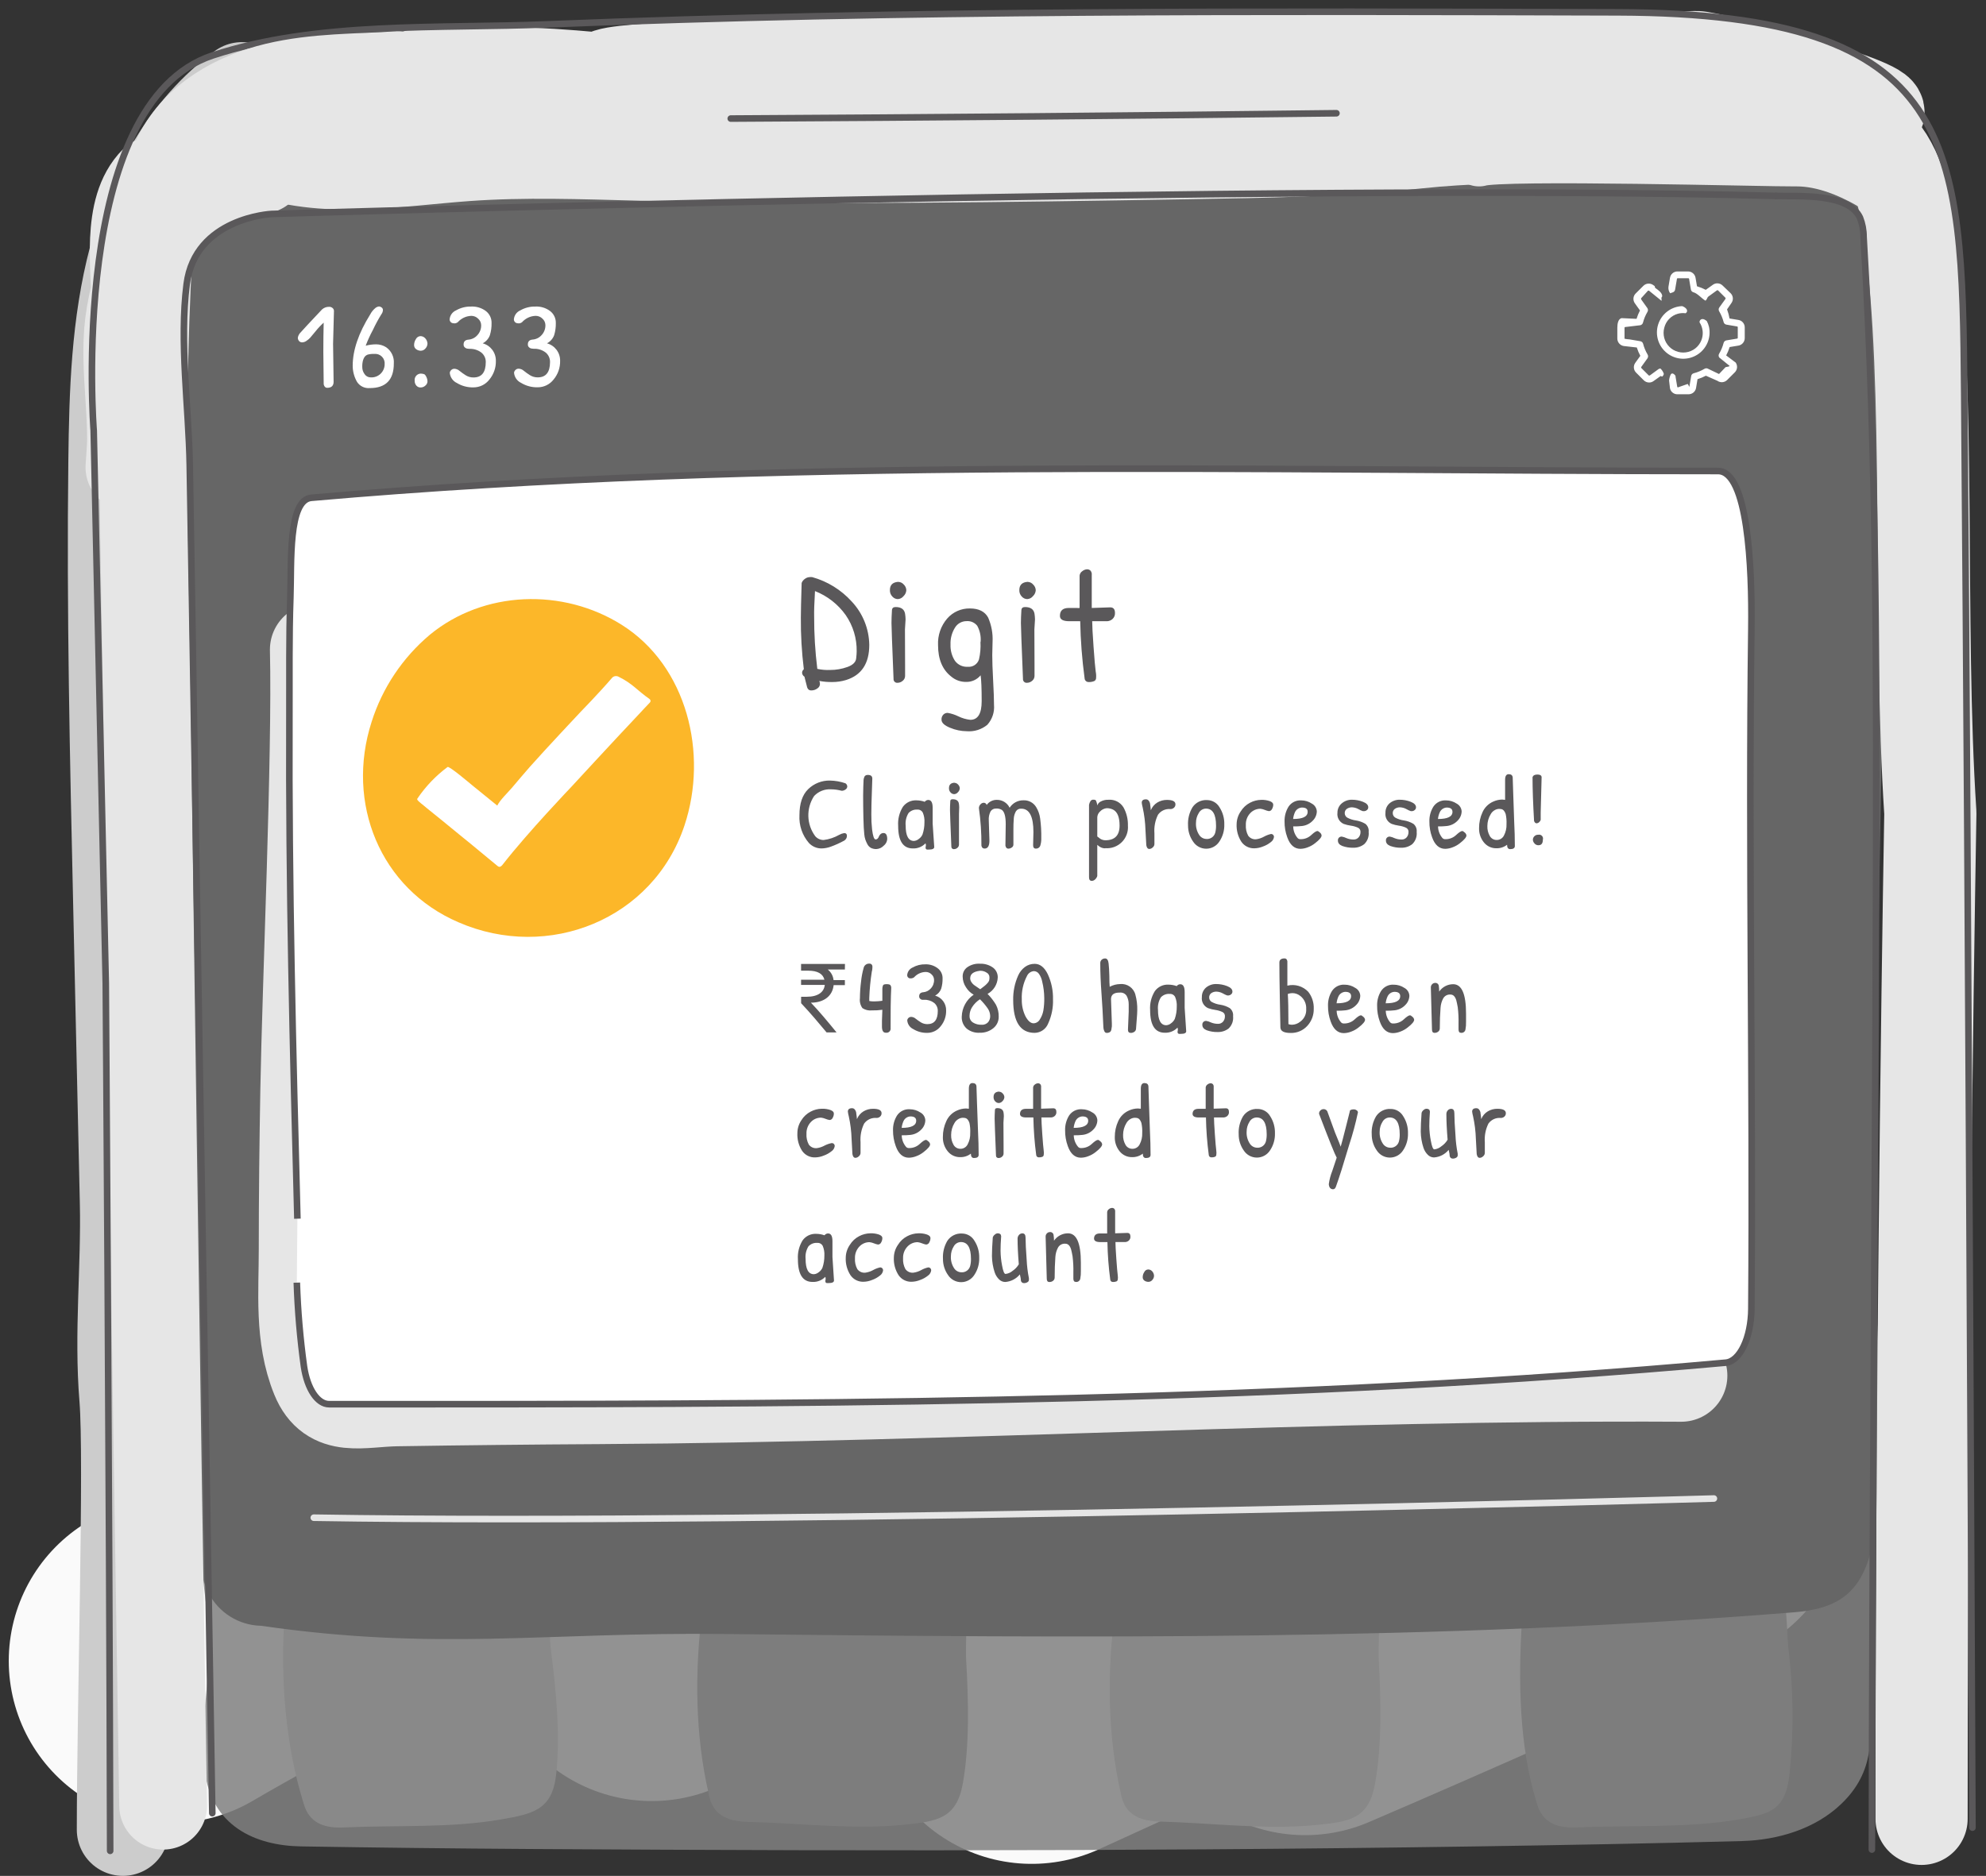 <?xml version="1.0" encoding="UTF-8"?>
<svg width="181px" height="171px" viewBox="0 0 181 171" version="1.1" xmlns="http://www.w3.org/2000/svg" xmlns:xlink="http://www.w3.org/1999/xlink">
    <rect x="0" y="0" width="181" height="171" fill="#333333" stroke="none"/>
    <!-- Generator: sketchtool 52.2 (67145) - http://www.bohemiancoding.com/sketch -->
    <title>DB39883F-755A-4269-B7F3-B638E3D4797A</title>
    <desc>Created with sketchtool.</desc>
    <g id="Iteration-2" stroke="none" stroke-width="1" fill="none" fill-rule="evenodd">
        <g id="1.-Landing-Page--Overview" transform="translate(-272, -923)">
            <g id="upfront-claims-24-hours" transform="translate(280, 924)">
                <g id="Outline" transform="translate(0.2, 0)">
                    <path d="M7.376,150.4 C23.558,140.958 40.779,133.422 58.696,127.944 C61.248,127.144 64.696,126.724 66.024,128.92 C66.952,130.468 66.148,132.396 65.3,133.988 C60.224,143.496 58.696,140.4 51.2,148.4 C69.852,136.624 84.588,138.168 104.912,129.152 L85.828,154.124 L122.44,137.416 C119.621,142.913 115.63,147.723 110.748,151.508 C122.351,146.527 133.875,141.385 145.32,136.084" id="Path" stroke="#FAFAFA" stroke-width="29.556" stroke-linecap="round" stroke-linejoin="round"></path>
                    <path d="M19.564,163.684 C20.136,165.308 21.564,165.66 23.164,165.584 C27.824,165.368 32.848,165.656 37.44,164.856 C40.352,164.348 42.124,164.008 42.484,160.78 C42.884,157.268 42.484,153.088 42.02,149.512 C41.72,147.16 42.172,142.968 39.708,141.624 C37.984,140.684 33.308,141.224 31.424,141.284 C29.024,141.364 26.624,141.519 24.224,141.748 C20.224,142.148 17.932,142.572 17.696,146.76 C17.384,152.248 17.82,158.02 19.436,163.288 C19.476,163.42 19.52,163.552 19.564,163.684 Z" id="Path" fill="#BABABA"></path>
                    <path d="M56.48,162.932 C56.94,164.592 58.356,165.04 59.94,165.076 C64.604,165.18 69.596,165.812 74.232,165.332 C77.172,165.024 78.964,164.808 79.544,161.612 C80.176,158.136 80.064,153.936 79.856,150.34 C79.72,147.972 80.456,143.824 78.092,142.312 C76.436,141.256 71.736,141.472 69.852,141.404 C67.452,141.319 65.052,141.308 62.652,141.372 C58.628,141.484 56.32,141.772 55.792,145.924 C55.104,151.376 55.144,157.164 56.392,162.532 C56.4,162.664 56.44,162.8 56.48,162.932 Z" id="Path" fill="#6D6D6D"></path>
                    <path d="M94.044,162.892 C94.5,164.556 95.912,165.008 97.496,165.048 C102.16,165.168 107.148,165.82 111.784,165.356 C114.728,165.06 116.516,164.848 117.108,161.656 C117.752,158.184 117.656,153.984 117.46,150.384 C117.332,148.016 118.084,143.868 115.728,142.352 C114.076,141.288 109.372,141.488 107.488,141.412 C105.088,141.319 102.688,141.3 100.288,141.356 C96.264,141.452 93.952,141.72 93.412,145.88 C92.704,151.332 92.72,157.12 93.952,162.492 C93.976,162.624 94,162.756 94.044,162.892 Z" id="Path" fill="#B3B3B3"></path>
                    <path d="M131.964,163.684 C132.536,165.308 133.964,165.66 135.564,165.584 C140.224,165.368 145.648,165.656 150.24,164.856 C153.152,164.348 154.524,164.008 154.884,160.78 C155.284,157.033 155.263,153.254 154.82,149.512 C154.52,147.16 154.972,142.968 152.508,141.624 C150.784,140.684 146.108,141.224 144.224,141.284 C141.824,141.364 139.424,141.519 137.024,141.748 C133.024,142.148 130.732,142.572 130.496,146.76 C130.184,152.248 130.22,158.02 131.836,163.288 C131.876,163.42 131.92,163.552 131.964,163.684 Z" id="Path" fill="#6D6D6D"></path>
                    <path d="M13.852,7.04 C8.832,10.712 5.676,16.508 4.08,22.52 C2.484,28.532 2.3,34.82 2.228,41.04 C2.064,54.568 2.368,68.092 2.672,81.616 L3.276,108.64 C3.408,114.584 2.744,120.536 3.232,126.464 C3.684,131.94 3,154.996 3,165.796" id="Path" stroke="#CCCCCC" stroke-width="8.4" stroke-linecap="round" stroke-linejoin="round"></path>
                    <path d="M7.2,115.168 C6.452,117.968 6.884,120.88 7.004,123.688 C7.204,128.416 9.552,133.14 9.856,137.864 C10.428,146.664 11.388,146.504 10.396,155.312 C10.225,156.994 10.243,158.69 10.452,160.368 C11.06,165.416 14.996,167.244 19.252,167.312 C26.201,167.424 33.151,167.503 40.1,167.548 C72.868,167.756 105.668,167.744 138.432,167.104 C142.469,167.027 146.507,166.933 150.544,166.824 C153.804,166.736 157.22,165.736 159.616,163.432 C162.692,160.476 162.348,157.356 162.28,153.432 C162.024,138.872 164.04,128.408 162.396,113.864 C120.232,113.644 76.24,111.104 34.396,113.496" id="Path" fill="#808080" opacity="0.85"></path>
                    <path d="M7.6,19.032 C6.852,26.596 7.284,34.484 7.404,42.08 C7.604,54.88 7.952,67.648 8.256,80.432 C8.828,104.26 9.788,103.412 8.796,127.232 C8.796,127.46 9.096,141.104 10.796,144.188 C11.718,146.002 13.565,147.161 15.6,147.2 C31.68,149.524 41.508,147.768 57.712,147.948 C90.192,148.308 122.776,148.584 155.196,145.98 C158.796,145.692 161.464,144.616 162.436,139.832 C163.192,136.104 162.708,126.012 162.684,122.208 C162.428,82.812 164.444,54.9 162.8,15.556 C120.636,14.964 76.644,8.088 34.8,14.56" id="Path" fill="#666666"></path>
                    <path d="M22.204,33.804 C22.204,34.169 22.007,34.352 21.612,34.352 C21.528,34.35 21.448,34.31 21.396,34.244 C21.324,34.149 21.29,34.031 21.3,33.912 L21.268,31.068 C21.268,30.127 21.279,29.241 21.3,28.412 C21.032,28.654 20.785,28.918 20.56,29.2 C20.32,29.491 20.157,29.685 20.072,29.784 C19.972,29.892 19.859,29.988 19.736,30.068 C19.62,30.155 19.481,30.204 19.336,30.208 C19.227,30.212 19.123,30.166 19.052,30.084 C18.979,30 18.941,29.891 18.944,29.78 C18.977,29.593 19.07,29.422 19.208,29.292 C19.384,29.087 20.032,28.391 21.152,27.204 C21.33,27.045 21.562,26.961 21.8,26.968 C21.914,26.964 22.026,27.004 22.112,27.08 C22.189,27.143 22.234,27.237 22.236,27.336 L22.156,30.348 L22.204,33.804 Z M26.552,27.656 C26.269,28.115 26.012,28.591 25.784,29.08 C25.533,29.542 25.314,30.02 25.128,30.512 C25.44,30.43 25.761,30.388 26.084,30.388 C26.407,30.388 26.724,30.481 26.996,30.656 C27.474,30.991 27.739,31.554 27.692,32.136 C27.692,33.621 26.968,34.368 25.52,34.376 L25.488,34.376 C25.034,34.414 24.595,34.201 24.344,33.82 C24.084,33.373 23.946,32.865 23.944,32.348 C23.944,30.929 24.477,29.365 25.544,27.656 C25.66,27.432 25.821,27.233 26.016,27.072 C26.108,26.998 26.219,26.951 26.336,26.936 C26.423,26.938 26.508,26.969 26.576,27.024 C26.657,27.08 26.704,27.174 26.7,27.272 C26.691,27.412 26.64,27.546 26.552,27.656 Z M26.856,32.208 C26.882,31.953 26.793,31.7 26.614,31.517 C26.435,31.334 26.183,31.24 25.928,31.26 C25.716,31.251 25.505,31.274 25.3,31.328 C25.205,31.365 25.12,31.424 25.052,31.5 C24.977,31.6 24.922,31.712 24.888,31.832 C24.833,32.031 24.809,32.238 24.816,32.444 C24.812,32.686 24.889,32.923 25.036,33.116 C25.156,33.292 25.355,33.399 25.568,33.4 C25.901,33.425 26.23,33.309 26.474,33.081 C26.718,32.853 26.857,32.534 26.856,32.2 L26.856,32.208 Z M30.116,29.64 C30.276,29.641 30.429,29.706 30.54,29.82 C30.67,29.952 30.748,30.127 30.76,30.312 C30.758,30.48 30.692,30.642 30.576,30.764 C30.474,30.892 30.32,30.968 30.156,30.972 C30.004,30.973 29.855,30.925 29.732,30.836 C29.603,30.745 29.53,30.594 29.54,30.436 C29.544,30.246 29.603,30.062 29.708,29.904 C29.786,29.749 29.942,29.648 30.116,29.64 Z M30.268,33.068 C30.346,33.072 30.422,33.091 30.492,33.124 C30.57,33.19 30.63,33.276 30.664,33.372 C30.725,33.497 30.758,33.633 30.76,33.772 C30.754,33.919 30.684,34.056 30.568,34.148 C30.454,34.258 30.302,34.319 30.144,34.32 C29.991,34.329 29.843,34.265 29.744,34.148 C29.64,34.024 29.585,33.866 29.592,33.704 C29.568,33.521 29.634,33.339 29.767,33.212 C29.901,33.086 30.087,33.031 30.268,33.064 L30.268,33.068 Z M34.76,27.792 C34.288,27.806 33.843,28.013 33.528,28.364 C33.448,28.429 33.351,28.468 33.248,28.476 C33.177,28.477 33.105,28.469 33.036,28.452 C32.874,28.411 32.765,28.259 32.78,28.092 C32.815,27.739 33.038,27.433 33.364,27.292 C33.782,27.053 34.258,26.932 34.74,26.944 C35.215,26.921 35.684,27.062 36.068,27.344 C36.411,27.601 36.609,28.007 36.6,28.436 C36.61,28.815 36.558,29.193 36.448,29.556 C36.329,29.876 36.095,30.14 35.792,30.296 C36.512,30.491 37.007,31.15 36.992,31.896 C37.008,32.517 36.797,33.122 36.4,33.6 C36.053,34.051 35.517,34.314 34.948,34.312 C34.417,34.326 33.894,34.187 33.44,33.912 C33.075,33.741 32.829,33.389 32.792,32.988 C32.802,32.899 32.841,32.816 32.904,32.752 C32.985,32.659 33.105,32.609 33.228,32.616 C33.399,32.628 33.561,32.697 33.688,32.812 C33.867,32.956 34.054,33.09 34.248,33.212 C34.459,33.343 34.703,33.411 34.952,33.408 C35.699,33.408 36.072,32.941 36.072,32.008 C36.08,31.672 35.932,31.352 35.672,31.14 C35.359,30.902 34.973,30.782 34.58,30.8 L34.36,30.776 C34.289,30.758 34.223,30.724 34.168,30.676 C34.086,30.607 34.043,30.503 34.052,30.396 C34.052,30.129 34.201,29.984 34.5,29.96 C34.808,29.935 35.095,29.791 35.3,29.56 C35.536,29.31 35.663,28.976 35.652,28.632 C35.646,28.411 35.549,28.203 35.384,28.056 C35.22,27.887 34.995,27.792 34.76,27.792 Z M40.616,27.792 C40.144,27.806 39.699,28.013 39.384,28.364 C39.304,28.429 39.207,28.468 39.104,28.476 C39.033,28.477 38.961,28.469 38.892,28.452 C38.73,28.411 38.621,28.259 38.636,28.092 C38.671,27.739 38.894,27.433 39.22,27.292 C39.638,27.053 40.114,26.932 40.596,26.944 C41.071,26.921 41.54,27.062 41.924,27.344 C42.267,27.601 42.465,28.007 42.456,28.436 C42.466,28.815 42.414,29.193 42.304,29.556 C42.185,29.876 41.951,30.14 41.648,30.296 C42.368,30.491 42.863,31.15 42.848,31.896 C42.862,32.514 42.651,33.117 42.256,33.592 C41.909,34.043 41.373,34.306 40.804,34.304 C40.273,34.318 39.75,34.179 39.296,33.904 C38.931,33.733 38.685,33.381 38.648,32.98 C38.658,32.891 38.697,32.808 38.76,32.744 C38.841,32.651 38.961,32.601 39.084,32.608 C39.255,32.62 39.417,32.689 39.544,32.804 C39.723,32.948 39.91,33.082 40.104,33.204 C40.315,33.335 40.559,33.403 40.808,33.4 C41.555,33.4 41.928,32.933 41.928,32 C41.936,31.664 41.788,31.344 41.528,31.132 C41.215,30.894 40.829,30.773 40.436,30.792 L40.216,30.768 C40.145,30.75 40.079,30.716 40.024,30.668 C39.942,30.599 39.899,30.495 39.908,30.388 C39.908,30.121 40.057,29.976 40.356,29.952 C40.664,29.927 40.951,29.783 41.156,29.552 C41.392,29.302 41.519,28.968 41.508,28.624 C41.502,28.403 41.405,28.195 41.24,28.048 C41.075,27.882 40.85,27.79 40.616,27.792 Z M143.128,32.592 C143.065,32.592 143.004,32.612 142.952,32.648 L142.152,33.232 L142.116,33.232 C142.102,33.237 142.086,33.237 142.072,33.232 L141.376,32.536 L141.376,32.456 L141.952,31.656 C142.021,31.549 142.021,31.411 141.952,31.304 C141.774,31.004 141.64,30.681 141.552,30.344 C141.522,30.22 141.422,30.126 141.296,30.104 L140.308,29.936 C140.156,29.93 140.004,29.91 139.856,29.876 L139.856,28.872 C139.856,28.842 139.878,28.816 139.908,28.812 L141.284,28.648 C141.41,28.625 141.51,28.529 141.54,28.404 C141.628,28.066 141.762,27.741 141.94,27.44 C142.01,27.333 142.01,27.195 141.94,27.088 L141.392,26.32 C141.37,26.281 141.36,26.237 141.364,26.192 L142,25.492 C142.014,25.486 142.03,25.486 142.044,25.492 C142.056,25.488 142.068,25.488 142.08,25.492 L143.2,26.4 C143.304,26.476 143.152,26.14 143.26,26.072 C143.272,26.049 143.283,26.025 143.292,26 C143.292,25.692 142.936,25.444 142.7,25.28 C142.638,25.237 142.606,25.163 142.616,25.088 L142.464,24.98 C142.188,24.784 141.811,24.816 141.572,25.056 L140.872,25.752 C140.632,25.991 140.6,26.368 140.796,26.644 L141.264,27.3 C141.136,27.544 141.031,27.8 140.952,28.064 L139.6,28 C139.268,28.056 139.2,28.532 139.2,28.872 L139.2,29.856 C139.199,30.194 139.443,30.483 139.776,30.54 L140.976,30.676 C141.058,30.939 141.165,31.193 141.296,31.436 L140.836,32.076 C140.638,32.351 140.67,32.73 140.912,32.968 L141.608,33.664 C141.737,33.794 141.913,33.868 142.096,33.868 C142.239,33.869 142.38,33.824 142.496,33.74 L143.152,33.272 L143.276,33.332 C143.364,33.274 143.423,33.181 143.436,33.076 C143.427,33.042 143.415,33.008 143.4,32.976 C143.336,32.831 143.243,32.701 143.128,32.592 Z M150.228,28.164 L149.428,28.032 C149.376,27.749 149.3,27.47 149.2,27.2 L149.6,26.62 C149.798,26.345 149.766,25.966 149.524,25.728 L148.8,25.032 C148.671,24.902 148.495,24.828 148.312,24.828 C148.169,24.827 148.028,24.872 147.912,24.956 L147.26,25.42 C147.005,25.286 146.737,25.178 146.46,25.096 L146.328,24.32 C146.271,23.987 145.982,23.743 145.644,23.744 L144.66,23.744 C144.332,23.754 144.057,23.993 144,24.316 L143.864,25.116 C143.828,25.334 143.883,25.556 144.016,25.732 C144.084,25.708 144.152,25.68 144.224,25.66 C144.347,25.631 144.441,25.532 144.464,25.408 L144.624,24.476 C144.624,24.388 144.664,24.364 144.696,24.364 L145.68,24.364 C145.71,24.364 145.736,24.386 145.74,24.416 L145.904,25.392 C145.927,25.518 146.023,25.618 146.148,25.648 C146.496,25.736 146.896,26.212 147.204,26.392 C147.312,26.456 147.384,26.116 147.488,26.04 L148.288,25.46 L148.324,25.46 C148.338,25.455 148.354,25.455 148.368,25.46 L149.064,26.156 L149.064,26.236 L148.488,27.036 C148.418,27.143 148.418,27.281 148.488,27.388 C148.666,27.692 148.801,28.019 148.888,28.36 C148.918,28.481 149.017,28.572 149.14,28.592 L150.124,28.76 C150.154,28.764 150.176,28.79 150.176,28.82 L150.176,29.804 C150.176,29.834 150.154,29.86 150.124,29.864 L149.14,30.028 C149.014,30.05 148.914,30.144 148.884,30.268 C148.796,30.606 148.662,30.931 148.484,31.232 C148.414,31.339 148.414,31.477 148.484,31.584 L149.428,32.348 C149.46,32.428 149.06,32.448 149.056,32.476 L148.368,33.2 C148.354,33.206 148.338,33.206 148.324,33.2 L148.688,33.2 L147.488,32.624 C147.381,32.554 147.243,32.554 147.136,32.624 C146.832,32.802 146.505,32.937 146.164,33.024 C146.043,33.054 145.952,33.153 145.932,33.276 L145.764,34.26 C145.764,34.292 145.64,34 145.612,34 L144.72,34.312 C144.69,34.312 144.664,34.29 144.66,34.26 L144.496,33.276 L144.52,33.276 C144.384,33.092 144.18,32.928 144.056,33.156 C143.98,33.324 143.932,33.504 143.916,33.688 L144,34.4 C144.07,34.728 144.369,34.957 144.704,34.94 L145.692,34.94 C146.03,34.941 146.319,34.697 146.376,34.364 L146.508,33.564 C146.772,33.483 147.028,33.377 147.272,33.248 L148.32,33.712 C148.596,33.908 148.973,33.876 149.212,33.636 L149.908,32.94 C150.148,32.701 150.18,32.324 149.984,32.048 L149.12,31.4 C149.249,31.156 149.355,30.9 149.436,30.636 L150.236,30.504 C150.569,30.447 150.813,30.158 150.812,29.82 L150.812,28.848 C150.816,28.506 150.566,28.214 150.228,28.164 Z" id="Shape" fill="#FFFFFF" fill-rule="nonzero"></path>
                    <path d="M147.556,28.8 C147.512,28.615 147.445,28.436 147.356,28.268 C147.289,28.211 147.215,28.162 147.136,28.124 C146.888,28.012 146.688,28.148 146.692,28.38 C146.974,28.81 147.057,29.34 146.92,29.836 C146.756,30.438 146.286,30.908 145.684,31.072 C145.062,31.243 144.396,31.068 143.94,30.612 C143.484,30.156 143.309,29.49 143.48,28.868 C143.634,28.254 144.106,27.77 144.716,27.6 C144.949,27.538 145.193,27.523 145.432,27.556 C145.74,27.308 145.432,27.012 145.104,26.904 C144.098,26.948 143.226,27.616 142.921,28.576 C142.617,29.536 142.944,30.584 143.741,31.2 C144.538,31.816 145.635,31.869 146.487,31.333 C147.34,30.797 147.767,29.785 147.556,28.8 Z" id="Path" fill="#FFFFFF"></path>
                    <path d="M6.668,163.6 C5.956,120.136 5.356,77.064 5.244,66.736 C5.06,49.592 4.256,32.488 5.848,15.42 C3.216,18.024 4.136,23.444 4.148,27.148 C4.148,30.432 3.852,38.324 3.596,41.596 C4.12,37.4 3.02,32.672 3.544,28.476 C3.856,26.072 4.53,23.73 5.544,21.528 C7.144,18.028 11.808,15.044 15.616,14.48" id="Path" stroke="#E6E6E6" stroke-width="8" stroke-linecap="round" stroke-linejoin="round"></path>
                    <path d="M8.496,13.028 C11.4,11.212 14.896,10.648 18.284,10.164 C61.164,4.026 104.716,4.285 147.52,10.932 C150.664,11.42 151.676,8.68 154.824,9.144 C157.476,9.544 160.284,9.992 162.328,11.728 C164.728,13.768 165.404,17.124 165.852,20.24 C167.8,33.8 166.6,55.8 167.728,73.112 C167.728,73.112 166.928,117.3 166.928,164.8" id="Path" stroke="#E6E6E6" stroke-width="8.4" stroke-linecap="round" stroke-linejoin="round"></path>
                    <path d="M15.336,12.78 C21.308,15.064 27.956,13.792 34.336,13.336 C39.596,12.96 44.876,13.16 50.148,13.296 C66.8,13.696 83.464,13.44 100.12,13.16 C107.084,13.044 114.056,12.928 120.984,12.192 C130.42,11.2 135.076,12.44 144,9.2 C145.176,8.772 163.464,10.424 163.2,9.2 C162.936,7.976 147.628,3.96 146.4,4 C138.864,4.248 130.336,3.752 122.8,4 C117.808,4.164 51.944,4.036 47.2,5.6 C44.58,6.464 105.404,6.684 102.8,7.572 C99.28,8.772 95.56,9.248 91.856,9.608 C69.56,11.768 52.344,4.164 30,5.6" id="Path" stroke="#E6E6E6" stroke-width="8" stroke-linecap="round" stroke-linejoin="round"></path>
                    <path d="M171.564,165.6 C171.511,153.736 171.455,141.869 171.396,130 C171.305,111.501 171.205,93.003 171.096,74.504 C171.016,61.28 170.923,48.056 170.816,34.832 C170.62,12.032 170.348,0.216 139.26,0.124 C106.764,0.028 74.212,-0.096 41.736,1.22 C31.916,1.62 20.616,0.936 11.184,4.052 C-2.016,8.412 0.34,38.244 0.34,38.244 L1.44,88.644 C1.44,88.644 1.772,134.724 1.84,167.716" id="Path" stroke="#5A585A" stroke-width="0.6" stroke-linecap="round" stroke-linejoin="round"></path>
                    <path d="M153.676,16.86 C109.344,15.636 16.536,18.504 16.536,18.504 C16.536,18.504 9.584,18.848 8.812,24.904 C8.14,30.168 9,36.104 9.092,41.412 C9.284,52.872 9.492,65.068 9.672,76.528 L11.148,164.28" id="Path" stroke="#5A585A" stroke-width="0.6" stroke-linecap="round" stroke-linejoin="round"></path>
                    <path d="M162.4,167.6 C162.432,140.664 162.688,109.064 162.772,82.132 C162.836,61.552 162.872,41.144 161.644,20.596 C161.647,19.994 161.534,19.396 161.312,18.836 C160.24,16.576 155.812,16.92 153.672,16.86 M58.4,9.808 C76.8,9.709 95.2,9.548 113.6,9.324" id="Shape" stroke="#5A585A" stroke-width="0.6" stroke-linecap="round" stroke-linejoin="round"></path>
                    <path d="M165.8,20.2 C165.26,17.492 163.86,16.252 161.4,15 C159.552,14.06 157.472,13.368 155.4,13.4 C153.328,13.432 128.6,12.748 126.6,13.4" id="Path" stroke="#E6E6E6" stroke-width="5.184" stroke-linecap="round" stroke-linejoin="round"></path>
                    <path d="M28.128,5.844 C24.384,6.092 20.588,6.012 16.928,6.888 C13.268,7.764 9.7,9.776 8,13.116 C7.696,13.708 7.464,14.436 7.792,15.012" id="Path" stroke="#E6E6E6" stroke-width="8" stroke-linecap="round" stroke-linejoin="round"></path>
                    <path d="M145.028,124.4 C112.144,124.212 79.28,126.252 46.4,126.44 C40.248,126.475 34.097,126.54 27.948,126.636 C24.748,126.684 21.976,127.708 20.692,124.552 C19.176,120.824 19.592,116.776 19.584,112.848 C19.584,108.048 19.64,103.276 19.724,98.488 C19.892,88.784 20.828,67.916 20.6,58.212" id="Path" stroke="#E6E6E6" stroke-width="8.4" stroke-linecap="round" stroke-linejoin="round"></path>
                    <path d="M18.852,115.92 C18.936,118.478 19.153,121.029 19.504,123.564 C19.808,125.62 20.748,127 21.792,127 L31.252,127 C70.272,127 110.076,126.74 149.084,123.216 C150.368,123.1 151.396,120.944 151.416,118.296 C151.576,97.796 151.144,76.696 151.416,56.296 C151.488,50.696 151.096,41.936 148.38,41.936 C105.728,41.936 62.712,40.644 20.176,44.376 C18.048,44.564 18.376,50.248 18.264,53.464 C18.136,57.096 18.192,60.74 18.176,64.376 C18.112,79.636 18.5,94.864 18.904,110.092" id="Path" stroke="#5A585A" stroke-width="0.6" fill="#FFFFFF"></path>
                    <path d="M65.116,60.684 C64.99,60.609 64.91,60.478 64.9,60.332 C64.899,60.205 64.958,60.084 65.06,60.008 C64.866,58.441 64.775,56.863 64.788,55.284 C64.788,54.751 64.812,53.704 64.86,52.144 C64.915,51.99 65.019,51.858 65.156,51.768 C65.277,51.672 65.425,51.616 65.58,51.608 C65.661,51.599 65.743,51.599 65.824,51.608 C67.21,51.994 68.459,52.765 69.424,53.832 C70.431,54.904 71.002,56.313 71.024,57.784 C71.024,59.475 70.323,60.541 68.92,60.984 C68.507,61.111 68.076,61.174 67.644,61.172 C67.251,61.177 66.858,61.143 66.472,61.072 C66.513,61.169 66.533,61.274 66.528,61.38 C66.514,61.536 66.426,61.675 66.292,61.756 C66.131,61.877 65.934,61.94 65.732,61.936 C65.516,61.936 65.383,61.803 65.332,61.536 L65.116,60.684 Z M66,55.172 C65.994,56.776 66.09,58.38 66.288,59.972 C66.672,60.054 67.064,60.088 67.456,60.072 C67.993,60.074 68.527,59.982 69.032,59.8 C69.536,59.619 69.803,59.352 69.832,59 C69.861,58.733 69.876,58.527 69.876,58.38 C69.897,57.199 69.547,56.041 68.876,55.068 C68.175,54.082 67.202,53.322 66.076,52.88 C66.012,53.995 65.987,54.759 66,55.172 Z M73.684,52.044 C73.874,52.053 74.051,52.141 74.172,52.288 C74.312,52.422 74.394,52.606 74.4,52.8 C74.389,53.006 74.298,53.199 74.148,53.34 C74.02,53.501 73.83,53.6 73.624,53.612 C73.433,53.608 73.253,53.524 73.128,53.38 C72.975,53.222 72.894,53.008 72.904,52.788 C72.904,52.327 73.153,52.077 73.652,52.04 L73.684,52.044 Z M74.288,59.6 L74.288,60.608 C74.291,60.784 74.211,60.951 74.072,61.06 C73.945,61.173 73.782,61.237 73.612,61.24 C73.512,61.254 73.41,61.221 73.337,61.151 C73.264,61.081 73.226,60.981 73.236,60.88 C73.111,57.819 73.048,56.124 73.048,55.796 C73.048,55.468 73.063,55.068 73.092,54.596 C73.111,54.423 73.221,54.336 73.424,54.336 C73.933,54.336 74.221,54.543 74.288,54.956 C74.314,55.123 74.328,55.291 74.332,55.46 L74.276,56.368 L74.288,59.6 Z M81.172,60.556 C80.851,60.948 80.367,61.171 79.86,61.16 C79.36,61.17 78.873,60.997 78.492,60.672 C77.692,60.048 77.292,59.093 77.292,57.808 C77.249,56.921 77.548,56.052 78.128,55.38 C78.647,54.787 79.4,54.452 80.188,54.464 C81.004,54.464 81.561,54.743 81.86,55.3 C82.163,55.998 82.3,56.756 82.26,57.516 L82.232,58.716 C82.232,59.273 82.259,60.044 82.312,61.028 C82.365,62.012 82.392,62.753 82.392,63.252 C82.45,63.917 82.228,64.577 81.78,65.072 C81.257,65.5 80.589,65.709 79.916,65.656 C79.391,65.651 78.872,65.544 78.388,65.34 C77.868,65.129 77.608,64.884 77.608,64.604 C77.596,64.434 77.655,64.268 77.772,64.144 C77.877,64.037 78.022,63.979 78.172,63.984 C78.509,64.042 78.837,64.149 79.144,64.3 C79.486,64.467 79.854,64.574 80.232,64.616 C80.923,64.616 81.268,64.049 81.268,62.916 C81.268,61.783 81.236,60.996 81.172,60.556 Z M81.172,57.512 C81.216,57.003 81.109,56.492 80.864,56.044 C80.631,55.749 80.266,55.59 79.892,55.62 C79.455,55.618 79.05,55.848 78.828,56.224 C78.545,56.683 78.406,57.217 78.428,57.756 C78.407,58.277 78.546,58.793 78.828,59.232 C79.098,59.605 79.541,59.812 80,59.78 C80.459,59.827 80.887,59.545 81.024,59.104 C81.144,58.582 81.189,58.046 81.156,57.512 L81.172,57.512 Z M85.476,52.044 C85.666,52.053 85.843,52.141 85.964,52.288 C86.105,52.422 86.189,52.606 86.196,52.8 C86.185,53.006 86.094,53.199 85.944,53.34 C85.816,53.501 85.626,53.6 85.42,53.612 C85.229,53.608 85.05,53.523 84.924,53.38 C84.771,53.222 84.69,53.008 84.7,52.788 C84.7,52.327 84.949,52.077 85.448,52.04 L85.476,52.044 Z M86.084,59.6 L86.084,60.608 C86.086,60.784 86.006,60.951 85.868,61.06 C85.741,61.173 85.578,61.237 85.408,61.24 C85.308,61.254 85.206,61.221 85.133,61.151 C85.06,61.081 85.022,60.981 85.032,60.88 C84.907,57.819 84.844,56.124 84.844,55.796 C84.844,55.468 84.859,55.068 84.888,54.596 C84.907,54.423 85.017,54.336 85.22,54.336 C85.729,54.336 86.017,54.543 86.084,54.956 C86.109,55.123 86.124,55.291 86.128,55.46 L86.072,56.368 L86.084,59.6 Z M89.2,54.42 L89.92,54.42 C90.01,54.43 90.102,54.43 90.192,54.42 L90.192,51.468 C90.21,51.305 90.299,51.158 90.436,51.068 C90.557,50.965 90.709,50.905 90.868,50.896 C90.989,50.89 91.107,50.937 91.192,51.024 C91.281,51.137 91.32,51.282 91.3,51.424 L91.3,54.42 L92.984,54.364 C93.272,54.364 93.416,54.532 93.416,54.868 C93.431,55.079 93.348,55.285 93.192,55.428 C93.06,55.545 92.892,55.616 92.716,55.628 L91.34,55.628 C91.34,56.023 91.381,56.8 91.464,57.96 C91.547,59.12 91.612,59.871 91.66,60.212 C91.705,60.43 91.715,60.655 91.688,60.876 C91.667,60.965 91.609,61.041 91.528,61.084 C91.368,61.149 91.196,61.179 91.024,61.172 C90.928,61.177 90.834,61.144 90.764,61.079 C90.693,61.014 90.651,60.924 90.648,60.828 C90.415,59.104 90.281,57.368 90.248,55.628 L89.256,55.628 C88.683,55.628 88.397,55.465 88.4,55.14 C88.4,54.66 88.667,54.42 89.2,54.42 Z M67.448,70.152 C67.925,70.162 68.397,70.246 68.848,70.4 C68.948,70.463 69.012,70.57 69.02,70.688 C69.017,70.8 68.958,70.903 68.864,70.964 C68.762,71.043 68.637,71.085 68.508,71.084 C68.196,71 67.875,70.955 67.552,70.952 C66.97,70.911 66.401,71.133 66,71.556 C65.26,72.677 65.298,74.14 66.096,75.22 C66.288,75.445 66.569,75.573 66.864,75.572 C67.364,75.51 67.846,75.349 68.284,75.1 C68.426,75.021 68.58,74.967 68.74,74.94 C68.905,74.94 68.988,75.025 68.988,75.196 C68.986,75.368 68.897,75.528 68.752,75.62 C68.345,75.844 67.921,76.035 67.484,76.192 C67.227,76.283 66.957,76.333 66.684,76.34 C66.243,76.346 65.82,76.164 65.52,75.84 C64.916,75.139 64.608,74.232 64.66,73.308 C64.66,72.241 64.927,71.449 65.46,70.932 C65.991,70.416 66.708,70.135 67.448,70.152 Z M70.5,70.212 C70.494,70.05 70.533,69.89 70.612,69.748 C70.686,69.67 70.793,69.63 70.9,69.64 C71.167,69.64 71.3,69.751 71.3,69.972 C71.3,70.143 71.285,70.588 71.256,71.308 C71.227,72.028 71.212,72.672 71.212,73.24 C71.207,73.698 71.23,74.156 71.28,74.612 C71.355,75.217 71.461,75.52 71.6,75.52 C71.739,75.52 71.843,75.423 71.912,75.228 C71.946,75.149 71.998,75.079 72.064,75.024 C72.139,74.964 72.232,74.933 72.328,74.936 C72.548,74.936 72.66,75.124 72.66,75.496 C72.641,75.734 72.522,75.952 72.332,76.096 C72.162,76.274 71.93,76.381 71.684,76.396 C71.506,76.404 71.328,76.367 71.168,76.288 C71.035,76.211 70.926,76.097 70.856,75.96 C70.782,75.825 70.719,75.685 70.668,75.54 C70.615,75.379 70.582,75.213 70.568,75.044 C70.531,74.729 70.504,74.223 70.488,73.524 C70.472,72.825 70.464,72.159 70.464,71.524 C70.472,70.887 70.484,70.449 70.5,70.212 Z M76.4,71.92 C76.667,71.92 76.8,72.156 76.8,72.628 L76.8,74.068 L76.944,76.208 C76.944,76.365 76.783,76.444 76.46,76.444 L76.324,76.444 C76.261,76.449 76.201,76.416 76.172,76.36 C76.146,76.293 76.146,76.219 76.172,76.152 C76.194,76.06 76.185,75.963 76.148,75.876 C75.848,76.19 75.426,76.359 74.992,76.34 C74.101,76.34 73.656,75.652 73.656,74.276 C73.615,73.668 73.766,73.062 74.088,72.544 C74.375,72.152 74.839,71.931 75.324,71.956 C75.582,71.957 75.837,72.002 76.08,72.088 C76.154,71.984 76.273,71.922 76.4,71.92 Z M75.404,72.8 C75.104,72.778 74.81,72.892 74.604,73.112 C74.392,73.454 74.3,73.856 74.34,74.256 C74.34,75.189 74.592,75.656 75.096,75.656 C75.258,75.645 75.412,75.582 75.536,75.476 C75.682,75.375 75.798,75.237 75.872,75.076 C75.995,74.717 76.056,74.34 76.052,73.96 C76.071,73.659 76.02,73.358 75.904,73.08 C75.809,72.894 75.612,72.784 75.404,72.8 Z M78.8,70.36 C78.925,70.366 79.041,70.424 79.12,70.52 C79.213,70.608 79.267,70.728 79.272,70.856 C79.265,70.991 79.206,71.119 79.108,71.212 C79.024,71.318 78.899,71.384 78.764,71.392 C78.638,71.39 78.519,71.335 78.436,71.24 C78.333,71.133 78.279,70.988 78.288,70.84 C78.288,70.536 78.452,70.372 78.78,70.348 L78.8,70.36 Z M79.2,75.32 L79.2,75.984 C79.202,76.101 79.149,76.212 79.056,76.284 C78.973,76.36 78.865,76.402 78.752,76.404 C78.686,76.413 78.62,76.391 78.572,76.345 C78.523,76.299 78.499,76.234 78.504,76.168 C78.421,74.155 78.38,73.041 78.38,72.828 C78.38,72.615 78.389,72.348 78.408,72.028 C78.408,71.913 78.48,71.856 78.624,71.856 C78.957,71.856 79.147,71.989 79.192,72.256 C79.208,72.366 79.218,72.477 79.22,72.588 L79.2,73.2 L79.2,75.32 Z M81.536,76.352 C81.371,76.352 81.273,76.26 81.244,76.076 C81.253,74.936 81.177,73.797 81.016,72.668 C81.016,72.541 81.065,72.42 81.152,72.328 C81.227,72.233 81.342,72.177 81.464,72.176 C81.585,72.178 81.691,72.259 81.724,72.376 C81.94,72.076 82.29,71.902 82.66,71.912 C83.152,71.907 83.603,72.188 83.816,72.632 C84.087,72.203 84.561,71.946 85.068,71.952 C85.543,71.928 85.992,72.168 86.236,72.576 C86.426,72.889 86.549,73.237 86.596,73.6 C86.677,74.196 86.711,74.798 86.7,75.4 C86.709,75.638 86.676,75.877 86.604,76.104 C86.54,76.266 86.378,76.368 86.204,76.356 C86.039,76.356 85.956,76.252 85.956,76.044 L85.984,74.844 C85.984,73.425 85.615,72.716 84.876,72.716 C84.678,72.698 84.487,72.794 84.384,72.964 C84.279,73.154 84.215,73.364 84.196,73.58 C84.169,73.959 84.157,74.303 84.16,74.612 L84.16,76 C84.157,76.106 84.1,76.203 84.008,76.256 C83.917,76.322 83.808,76.358 83.696,76.36 C83.557,76.36 83.469,76.268 83.432,76.084 L83.46,74.124 C83.46,73.431 83.343,72.999 83.108,72.828 C82.953,72.735 82.773,72.691 82.592,72.704 C82.387,72.69 82.191,72.788 82.08,72.96 C81.951,73.215 81.894,73.5 81.916,73.784 L81.972,75.544 C81.991,76.083 81.845,76.352 81.536,76.352 Z M92.524,76.332 C92.306,76.331 92.096,76.255 91.928,76.116 L91.804,76.012 L91.804,78.852 C91.768,78.974 91.699,79.083 91.604,79.168 C91.523,79.248 91.414,79.294 91.3,79.296 C91.135,79.296 91.052,79.185 91.052,78.964 L91.052,72.364 C91.075,72.234 91.126,72.11 91.2,72 C91.264,71.926 91.359,71.888 91.456,71.896 C91.573,71.896 91.649,71.923 91.684,71.976 C91.746,72.116 91.789,72.264 91.812,72.416 C91.859,72.261 91.97,72.133 92.116,72.064 C92.333,71.948 92.578,71.892 92.824,71.904 C93.377,71.857 93.909,72.129 94.196,72.604 C94.474,73.109 94.612,73.68 94.596,74.256 C94.642,74.817 94.438,75.37 94.038,75.767 C93.639,76.164 93.085,76.365 92.524,76.316 L92.524,76.332 Z M91.804,73.492 L91.804,75.252 C91.852,75.279 91.896,75.311 91.936,75.348 C92.096,75.504 92.309,75.592 92.532,75.596 C93.404,75.596 93.839,75.148 93.836,74.252 C93.836,73.489 93.64,73.007 93.248,72.804 C93.061,72.711 92.853,72.665 92.644,72.672 C92.415,72.701 92.204,72.81 92.048,72.98 C91.904,73.113 91.817,73.296 91.804,73.492 Z M97.012,74.96 L97.012,75.936 C97.01,76.058 96.953,76.173 96.856,76.248 C96.775,76.332 96.665,76.382 96.548,76.388 C96.404,76.388 96.312,76.275 96.272,76.048 C96.272,75.997 96.247,75.535 96.196,74.66 C96.175,73.967 96.089,73.277 95.94,72.6 C95.902,72.461 95.874,72.319 95.856,72.176 C95.856,71.968 95.983,71.864 96.236,71.864 C96.337,71.86 96.432,71.907 96.492,71.988 C96.552,72.061 96.593,72.148 96.612,72.24 C96.628,72.325 96.643,72.44 96.656,72.584 C96.669,72.728 96.679,72.82 96.684,72.86 C96.8,72.565 97.009,72.316 97.28,72.152 C97.544,71.995 97.845,71.913 98.152,71.916 C98.669,71.916 98.928,72.049 98.928,72.316 C98.933,72.436 98.883,72.553 98.792,72.632 C98.705,72.71 98.593,72.752 98.476,72.752 C98.033,72.708 97.6,72.903 97.34,73.264 C97.08,73.79 96.967,74.375 97.012,74.96 Z M101.82,71.932 C102.282,71.937 102.708,72.185 102.94,72.584 C103.242,73.05 103.396,73.597 103.38,74.152 C103.397,74.705 103.24,75.249 102.932,75.708 C102.67,76.118 102.218,76.365 101.732,76.365 C101.246,76.365 100.794,76.118 100.532,75.708 C100.231,75.279 100.072,74.768 100.076,74.244 C100.042,73.667 100.181,73.093 100.476,72.596 C100.772,72.149 101.285,71.895 101.82,71.932 Z M101.708,72.708 C101.434,72.713 101.184,72.866 101.056,73.108 C100.887,73.375 100.799,73.684 100.8,74 C100.775,74.386 100.874,74.77 101.084,75.096 C101.223,75.321 101.464,75.464 101.728,75.476 C102.102,75.514 102.449,75.278 102.552,74.916 C102.608,74.699 102.633,74.476 102.628,74.252 C102.625,73.223 102.317,72.708 101.704,72.708 L101.708,72.708 Z M104.872,72.972 C105.078,72.632 105.374,72.355 105.728,72.172 C106.04,72.007 106.387,71.918 106.74,71.912 C107.012,71.902 107.283,71.943 107.54,72.032 C107.737,72.112 107.837,72.216 107.84,72.344 C107.84,72.485 107.803,72.622 107.732,72.744 C107.682,72.86 107.57,72.936 107.444,72.94 C107.319,72.918 107.197,72.881 107.08,72.832 C106.952,72.778 106.818,72.742 106.68,72.724 C106.326,72.719 105.986,72.865 105.744,73.124 C105.473,73.411 105.329,73.794 105.344,74.188 C105.321,74.531 105.394,74.873 105.556,75.176 C105.724,75.409 106.003,75.534 106.288,75.504 C106.54,75.469 106.782,75.388 107.004,75.264 C107.201,75.154 107.412,75.073 107.632,75.024 C107.706,75.02 107.779,75.048 107.832,75.1 C107.882,75.15 107.91,75.218 107.908,75.288 C107.885,75.481 107.78,75.654 107.62,75.764 C107.406,75.937 107.164,76.073 106.904,76.164 C106.66,76.266 106.4,76.321 106.136,76.328 C105.66,76.349 105.207,76.124 104.936,75.732 C104.624,75.248 104.473,74.679 104.504,74.104 C104.514,73.699 104.642,73.306 104.872,72.972 Z M110.4,71.96 C110.74,71.961 111.073,72.063 111.356,72.252 C111.627,72.394 111.801,72.67 111.812,72.976 C111.8,73.29 111.669,73.588 111.444,73.808 C111.184,74.082 110.835,74.255 110.46,74.296 C110.194,74.325 109.927,74.337 109.66,74.332 C109.666,74.721 109.807,75.096 110.06,75.392 C110.126,75.463 110.22,75.501 110.316,75.496 C110.68,75.507 111.034,75.373 111.3,75.124 C111.567,74.876 111.756,74.752 111.868,74.752 C111.919,74.752 111.995,74.799 112.096,74.892 C112.18,74.957 112.234,75.051 112.248,75.156 C112.248,75.321 112.049,75.557 111.652,75.864 C111.459,76.018 111.243,76.141 111.012,76.228 C110.791,76.32 110.555,76.371 110.316,76.376 C109.767,76.376 109.367,76.023 109.116,75.316 C108.948,74.855 108.865,74.367 108.872,73.876 C108.859,73.399 108.987,72.929 109.24,72.524 C109.498,72.142 109.94,71.927 110.4,71.96 Z M110.448,72.612 C110.186,72.625 109.951,72.778 109.832,73.012 C109.736,73.215 109.675,73.433 109.652,73.656 C110.535,73.656 110.976,73.439 110.976,73.004 C110.984,72.743 110.812,72.612 110.46,72.612 L110.448,72.612 Z M114.084,72.232 C114.342,72.013 114.67,71.895 115.008,71.9 C115.353,71.899 115.695,71.962 116.016,72.088 C116.339,72.213 116.5,72.38 116.5,72.588 C116.504,72.689 116.457,72.784 116.376,72.844 C116.317,72.898 116.243,72.931 116.164,72.94 L116,72.94 C115.868,72.894 115.741,72.835 115.62,72.764 C115.437,72.659 115.231,72.6 115.02,72.592 C114.854,72.588 114.69,72.635 114.552,72.728 C114.423,72.819 114.349,72.97 114.356,73.128 C114.358,73.291 114.442,73.441 114.58,73.528 C114.828,73.664 115.099,73.752 115.38,73.788 C115.682,73.835 115.973,73.94 116.236,74.096 C116.457,74.275 116.57,74.554 116.536,74.836 C116.582,75.249 116.434,75.659 116.136,75.948 C115.851,76.17 115.497,76.286 115.136,76.276 C114.796,76.285 114.457,76.231 114.136,76.116 C113.869,76.009 113.736,75.848 113.736,75.632 C113.723,75.531 113.757,75.429 113.829,75.357 C113.901,75.285 114.003,75.251 114.104,75.264 C114.243,75.289 114.377,75.334 114.504,75.396 C114.707,75.482 114.924,75.527 115.144,75.528 C115.328,75.54 115.508,75.464 115.628,75.324 C115.736,75.192 115.794,75.026 115.792,74.856 C115.81,74.691 115.724,74.531 115.576,74.456 C115.366,74.358 115.142,74.293 114.912,74.264 C114.69,74.233 114.471,74.179 114.26,74.104 C113.867,73.93 113.636,73.518 113.692,73.092 C113.687,72.761 113.831,72.445 114.084,72.232 Z M118.436,72.232 C118.694,72.013 119.022,71.895 119.36,71.9 C119.705,71.899 120.047,71.962 120.368,72.088 C120.691,72.213 120.852,72.38 120.852,72.588 C120.856,72.689 120.809,72.784 120.728,72.844 C120.669,72.898 120.595,72.931 120.516,72.94 L120.376,72.94 C120.244,72.894 120.117,72.835 119.996,72.764 C119.813,72.659 119.607,72.6 119.396,72.592 C119.23,72.588 119.066,72.635 118.928,72.728 C118.799,72.819 118.725,72.97 118.732,73.128 C118.734,73.291 118.818,73.441 118.956,73.528 C119.204,73.664 119.475,73.752 119.756,73.788 C120.058,73.835 120.349,73.94 120.612,74.096 C120.833,74.275 120.946,74.554 120.912,74.836 C120.958,75.249 120.81,75.659 120.512,75.948 C120.227,76.17 119.873,76.286 119.512,76.276 C119.172,76.285 118.833,76.231 118.512,76.116 C118.245,76.009 118.112,75.848 118.112,75.632 C118.099,75.531 118.133,75.429 118.205,75.357 C118.277,75.285 118.379,75.251 118.48,75.264 C118.619,75.289 118.753,75.334 118.88,75.396 C119.083,75.482 119.3,75.527 119.52,75.528 C119.704,75.54 119.884,75.464 120.004,75.324 C120.112,75.192 120.17,75.026 120.168,74.856 C120.186,74.691 120.1,74.531 119.952,74.456 C119.742,74.358 119.518,74.293 119.288,74.264 C119.066,74.233 118.847,74.179 118.636,74.104 C118.243,73.93 118.012,73.518 118.068,73.092 C118.057,72.765 118.191,72.45 118.436,72.232 Z M123.6,71.96 C123.94,71.961 124.273,72.063 124.556,72.252 C124.827,72.394 125.001,72.67 125.012,72.976 C125,73.29 124.869,73.588 124.644,73.808 C124.384,74.082 124.035,74.255 123.66,74.296 C123.394,74.325 123.127,74.337 122.86,74.332 C122.866,74.721 123.007,75.096 123.26,75.392 C123.326,75.463 123.42,75.501 123.516,75.496 C123.88,75.507 124.234,75.373 124.5,75.124 C124.767,74.876 124.956,74.752 125.068,74.752 C125.119,74.752 125.195,74.799 125.296,74.892 C125.38,74.957 125.434,75.051 125.448,75.156 C125.448,75.321 125.249,75.557 124.852,75.864 C124.659,76.018 124.443,76.141 124.212,76.228 C123.991,76.32 123.755,76.371 123.516,76.376 C122.967,76.376 122.567,76.023 122.316,75.316 C122.148,74.855 122.065,74.367 122.072,73.876 C122.059,73.399 122.187,72.929 122.44,72.524 C122.698,72.142 123.14,71.927 123.6,71.96 Z M123.648,72.612 C123.386,72.625 123.151,72.778 123.032,73.012 C122.936,73.215 122.875,73.433 122.852,73.656 C123.735,73.656 124.176,73.439 124.176,73.004 C124.173,72.743 123.996,72.612 123.644,72.612 L123.648,72.612 Z M128.972,71.912 L128.972,70.084 C128.972,69.743 129.081,69.572 129.3,69.572 C129.519,69.572 129.64,69.667 129.664,69.856 C129.664,69.939 129.68,70.433 129.712,71.34 C129.744,72.247 129.773,73.099 129.8,73.896 C129.84,74.696 129.86,75.437 129.86,76.12 C129.86,76.309 129.719,76.404 129.436,76.404 C129.247,76.404 129.152,76.271 129.152,76.004 C128.877,76.219 128.537,76.332 128.188,76.324 C127.743,76.336 127.319,76.139 127.04,75.792 C126.741,75.423 126.585,74.959 126.6,74.484 C126.596,73.983 126.704,73.487 126.916,73.032 C127.112,72.597 127.465,72.251 127.904,72.064 C128.156,71.95 128.428,71.889 128.704,71.884 C128.794,71.887 128.883,71.897 128.972,71.912 Z M129.024,73.204 C128.989,73.091 128.934,72.985 128.86,72.892 C128.807,72.828 128.736,72.782 128.656,72.76 C128.57,72.743 128.483,72.735 128.396,72.736 C128.266,72.744 128.14,72.783 128.028,72.848 C127.873,72.934 127.746,73.061 127.66,73.216 C127.462,73.54 127.357,73.912 127.356,74.292 C127.342,74.614 127.42,74.933 127.58,75.212 C127.71,75.439 127.955,75.576 128.216,75.568 C128.49,75.568 128.741,75.413 128.864,75.168 C129.033,74.848 129.115,74.489 129.1,74.128 C129.116,73.817 129.09,73.505 129.024,73.2 L129.024,73.204 Z M132.3,69.828 L132.216,73.056 L132.216,73.736 C132.188,73.821 132.137,73.895 132.068,73.952 C132.003,74.013 131.917,74.047 131.828,74.048 C131.74,74.048 131.668,73.979 131.612,73.84 C131.519,72.24 131.472,70.907 131.472,69.84 C131.528,69.683 131.673,69.604 131.908,69.604 C132.148,69.6 132.276,69.672 132.3,69.828 Z M131.648,75.88 C131.561,75.789 131.509,75.67 131.504,75.544 C131.505,75.427 131.553,75.315 131.636,75.232 C131.729,75.136 131.859,75.085 131.992,75.092 C132.117,75.063 132.248,75.103 132.335,75.197 C132.422,75.292 132.451,75.426 132.412,75.548 C132.412,75.881 132.279,76.048 132.012,76.048 C131.871,76.053 131.736,75.991 131.648,75.88 Z M68.8,87.376 L67.24,87.376 C67.538,87.613 67.729,87.961 67.768,88.34 L68.8,88.34 L68.8,88.8 L67.776,88.8 C67.68,89.764 66.916,90.4 65.704,90.4 C66.444,91.168 67.248,92.132 68.04,93.108 L67.132,93.108 C66.392,92.22 65.704,91.396 64.812,90.448 L64.812,89.86 L65.332,89.86 C66.356,89.86 66.904,89.432 66.968,88.78 L64.808,88.78 L64.808,88.308 L66.936,88.308 C66.804,87.76 66.3,87.484 65.48,87.484 L64.808,87.484 L64.808,86.868 L68.808,86.868 L68.8,87.376 Z M72.216,91.048 C71.897,91.092 71.574,91.11 71.252,91.104 C70.952,91.136 70.651,91.063 70.4,90.896 C70.212,90.635 70.13,90.311 70.172,89.992 C70.175,89.481 70.21,88.971 70.276,88.464 C70.318,88.05 70.395,87.64 70.508,87.24 C70.557,87 70.772,86.831 71.016,86.84 C71.083,86.83 71.152,86.847 71.207,86.887 C71.262,86.928 71.298,86.989 71.308,87.056 L71.308,87.236 C71.303,87.355 71.284,87.473 71.252,87.588 C71.129,88.375 71.053,89.168 71.024,89.964 L71.024,90.248 C71.176,90.276 71.33,90.288 71.484,90.284 C71.729,90.28 71.973,90.262 72.216,90.228 L72.216,89.128 C72.214,89.018 72.237,88.908 72.284,88.808 C72.321,88.744 72.431,88.712 72.612,88.712 C72.793,88.712 72.907,88.744 72.952,88.808 C73.004,88.885 73.029,88.976 73.024,89.068 C73.024,89.177 73.015,89.408 72.996,89.76 C72.977,90.112 72.968,91.097 72.968,92.716 C72.984,92.828 72.948,92.942 72.87,93.025 C72.793,93.107 72.681,93.15 72.568,93.14 L72.528,93.14 C72.293,93.14 72.177,92.948 72.18,92.564 L72.18,92.044 L72.216,91.048 Z M76.152,87.6 C75.754,87.612 75.378,87.787 75.112,88.084 C75.045,88.14 74.963,88.173 74.876,88.18 C74.816,88.187 74.756,88.187 74.696,88.18 C74.559,88.145 74.468,88.017 74.48,87.876 C74.508,87.577 74.696,87.316 74.972,87.196 C75.326,86.994 75.729,86.893 76.136,86.904 C76.539,86.89 76.935,87.016 77.256,87.26 C77.546,87.477 77.713,87.822 77.704,88.184 C77.712,88.505 77.669,88.825 77.576,89.132 C77.476,89.401 77.279,89.624 77.024,89.756 C77.633,89.925 78.047,90.488 78.028,91.12 C78.039,91.642 77.862,92.15 77.528,92.552 C77.236,92.932 76.783,93.153 76.304,93.152 C75.856,93.162 75.414,93.042 75.032,92.808 C74.718,92.66 74.509,92.354 74.484,92.008 C74.509,91.825 74.667,91.69 74.852,91.696 C75,91.703 75.142,91.761 75.252,91.86 C75.403,91.979 75.561,92.09 75.724,92.192 C75.903,92.302 76.11,92.359 76.32,92.356 C76.952,92.356 77.268,91.956 77.268,91.156 C77.276,90.875 77.156,90.605 76.94,90.424 C76.675,90.222 76.348,90.12 76.016,90.136 L75.832,90.136 C75.773,90.121 75.718,90.092 75.672,90.052 C75.603,89.994 75.565,89.906 75.572,89.816 C75.572,89.589 75.699,89.467 75.952,89.448 C76.212,89.425 76.454,89.303 76.628,89.108 C76.833,88.893 76.941,88.604 76.928,88.308 C76.923,88.121 76.841,87.944 76.7,87.82 C76.556,87.673 76.357,87.593 76.152,87.6 Z M81.112,86.848 C81.523,86.833 81.928,86.949 82.268,87.18 C82.573,87.392 82.748,87.745 82.732,88.116 C82.702,88.739 82.351,89.301 81.804,89.6 C82.099,89.898 82.357,90.232 82.572,90.592 C82.744,90.925 82.829,91.297 82.82,91.672 C82.829,92.068 82.659,92.448 82.356,92.704 C82.005,93.001 81.556,93.156 81.096,93.14 C80.662,93.17 80.234,93.034 79.896,92.76 C79.594,92.481 79.431,92.083 79.452,91.672 C79.472,90.869 79.877,90.125 80.54,89.672 C80.253,89.512 80.012,89.28 79.84,89 C79.644,88.711 79.538,88.37 79.536,88.02 C79.526,87.693 79.675,87.382 79.936,87.184 C80.278,86.94 80.693,86.821 81.112,86.848 Z M80.164,91.56 L80.164,91.644 C80.162,91.876 80.282,92.091 80.48,92.212 C80.71,92.352 80.975,92.421 81.244,92.412 C81.475,92.434 81.703,92.347 81.86,92.176 C81.988,92.012 82.053,91.808 82.044,91.6 C82.034,91.356 81.955,91.12 81.816,90.92 C81.608,90.621 81.372,90.343 81.112,90.088 C80.827,90.272 80.584,90.515 80.4,90.8 C80.253,91.027 80.171,91.29 80.164,91.56 Z M80.22,88.164 C80.22,88.293 80.259,88.418 80.332,88.524 C80.393,88.621 80.47,88.708 80.56,88.78 C80.635,88.836 80.739,88.908 80.872,88.996 L81.136,89.176 L81.536,88.868 C81.622,88.798 81.702,88.722 81.776,88.64 C81.851,88.568 81.91,88.481 81.948,88.384 C81.974,88.277 81.983,88.166 81.976,88.056 C81.966,87.885 81.865,87.733 81.712,87.656 C81.55,87.55 81.361,87.493 81.168,87.492 L81.112,87.492 C80.52,87.564 80.224,87.788 80.224,88.164 L80.22,88.164 Z M84.14,90.152 C84.125,89.383 84.281,88.621 84.596,87.92 C84.731,87.613 84.943,87.345 85.212,87.144 C85.469,86.955 85.781,86.855 86.1,86.86 C86.593,86.86 86.993,87.18 87.3,87.82 C87.628,88.534 87.788,89.314 87.768,90.1 C87.795,90.853 87.645,91.602 87.332,92.288 C87.135,92.8 86.648,93.141 86.1,93.152 C84.793,93.152 84.14,92.152 84.14,90.152 Z M86,92.28 C86.24,92.272 86.458,92.136 86.572,91.924 C86.729,91.681 86.836,91.409 86.888,91.124 C86.951,90.746 86.979,90.363 86.972,89.98 C86.968,89.474 86.905,88.971 86.784,88.48 C86.738,88.23 86.64,87.993 86.496,87.784 C86.393,87.625 86.217,87.528 86.028,87.524 C85.752,87.544 85.509,87.715 85.396,87.968 C85.052,88.627 84.889,89.365 84.924,90.108 C84.912,90.633 85.024,91.154 85.252,91.628 C85.484,92.063 85.733,92.28 86,92.28 Z M93.056,90.076 L93.132,92.308 C93.145,92.47 93.133,92.633 93.096,92.792 C93.09,92.889 93.052,92.982 92.988,93.056 C92.89,93.131 92.767,93.166 92.644,93.152 C92.561,93.152 92.495,93.1 92.444,92.996 C92.392,92.884 92.364,92.763 92.36,92.64 C92.315,91.531 92.256,90.488 92.184,89.512 C92.112,88.536 92.076,87.629 92.076,86.792 C92.072,86.674 92.12,86.559 92.208,86.48 C92.295,86.406 92.406,86.366 92.52,86.368 C92.696,86.368 92.801,86.52 92.836,86.824 C92.871,87.128 92.893,87.507 92.904,87.96 C92.904,88.413 92.915,88.744 92.936,88.952 C93.227,88.794 93.553,88.708 93.884,88.704 C94.522,88.638 95.114,89.047 95.276,89.668 C95.402,90.128 95.46,90.603 95.448,91.08 C95.448,91.269 95.431,91.568 95.396,91.976 C95.361,92.384 95.341,92.651 95.336,92.776 C95.333,92.889 95.275,92.994 95.18,93.056 C95.087,93.121 94.977,93.156 94.864,93.156 C94.688,93.156 94.6,93.061 94.6,92.872 L94.668,91.224 L94.668,90.532 C94.669,90.263 94.602,89.999 94.472,89.764 C94.335,89.564 94.101,89.455 93.86,89.48 C93.324,89.472 93.056,89.671 93.056,90.076 Z M99.368,88.72 C99.635,88.72 99.768,88.956 99.768,89.428 L99.768,90.868 L99.908,93.008 C99.908,93.165 99.747,93.244 99.424,93.244 L99.288,93.244 C99.225,93.249 99.165,93.216 99.136,93.16 C99.11,93.093 99.11,93.019 99.136,92.952 C99.157,92.86 99.149,92.763 99.112,92.676 C98.812,92.99 98.39,93.159 97.956,93.14 C97.065,93.14 96.62,92.452 96.62,91.076 C96.579,90.468 96.73,89.862 97.052,89.344 C97.339,88.952 97.803,88.731 98.288,88.756 C98.546,88.757 98.801,88.802 99.044,88.888 C99.119,88.783 99.239,88.721 99.368,88.72 Z M98.4,89.6 C98.1,89.578 97.806,89.692 97.6,89.912 C97.388,90.254 97.296,90.656 97.336,91.056 C97.336,91.989 97.588,92.456 98.092,92.456 C98.254,92.445 98.408,92.382 98.532,92.276 C98.678,92.175 98.794,92.037 98.868,91.876 C98.991,91.517 99.052,91.14 99.048,90.76 C99.067,90.459 99.016,90.158 98.9,89.88 C98.805,89.694 98.608,89.584 98.4,89.6 Z M101.704,89.032 C101.962,88.813 102.29,88.695 102.628,88.7 C102.973,88.699 103.315,88.762 103.636,88.888 C103.959,89.013 104.12,89.18 104.12,89.388 C104.124,89.489 104.077,89.584 103.996,89.644 C103.937,89.698 103.863,89.731 103.784,89.74 L103.644,89.74 C103.512,89.694 103.384,89.635 103.264,89.564 C103.081,89.459 102.875,89.4 102.664,89.392 C102.498,89.388 102.334,89.435 102.196,89.528 C102.067,89.619 101.993,89.77 102,89.928 C102.001,90.091 102.086,90.242 102.224,90.328 C102.472,90.464 102.743,90.553 103.024,90.588 C103.326,90.635 103.617,90.74 103.88,90.896 C104.101,91.075 104.214,91.354 104.18,91.636 C104.226,92.049 104.078,92.459 103.78,92.748 C103.495,92.97 103.141,93.086 102.78,93.076 C102.44,93.085 102.101,93.031 101.78,92.916 C101.513,92.809 101.38,92.648 101.38,92.432 C101.367,92.331 101.401,92.229 101.473,92.157 C101.545,92.085 101.647,92.051 101.748,92.064 C101.887,92.089 102.021,92.134 102.148,92.196 C102.351,92.282 102.568,92.327 102.788,92.328 C102.973,92.34 103.152,92.265 103.272,92.124 C103.38,91.992 103.438,91.826 103.436,91.656 C103.454,91.491 103.368,91.331 103.22,91.256 C103.01,91.157 102.786,91.091 102.556,91.06 C102.334,91.029 102.115,90.975 101.904,90.9 C101.511,90.726 101.28,90.314 101.336,89.888 C101.326,89.562 101.461,89.249 101.704,89.032 Z M108.4,86.744 C108.4,86.493 108.557,86.367 108.872,86.364 C109.016,86.364 109.101,86.452 109.128,86.628 L109.128,88.848 C109.817,88.679 110.544,88.893 111.032,89.408 C111.376,89.848 111.553,90.394 111.532,90.952 C111.547,91.532 111.335,92.095 110.94,92.52 C110.551,92.945 109.996,93.178 109.42,93.16 C108.801,93.16 108.492,92.985 108.492,92.636 C108.492,92.287 108.475,91.397 108.44,89.968 C108.413,88.531 108.4,87.456 108.4,86.744 Z M110.312,89.792 C110.109,89.624 109.855,89.531 109.592,89.528 C109.447,89.529 109.304,89.555 109.168,89.604 C109.205,90.121 109.224,91.039 109.224,92.356 C109.331,92.394 109.443,92.412 109.556,92.412 C109.826,92.404 110.086,92.307 110.296,92.136 C110.668,91.871 110.876,91.432 110.844,90.976 C110.871,90.519 110.674,90.077 110.316,89.792 L110.312,89.792 Z M114.36,88.76 C114.7,88.761 115.033,88.863 115.316,89.052 C115.587,89.194 115.761,89.47 115.772,89.776 C115.76,90.09 115.629,90.388 115.404,90.608 C115.145,90.883 114.796,91.057 114.42,91.096 C114.154,91.126 113.887,91.138 113.62,91.132 C113.626,91.521 113.767,91.896 114.02,92.192 C114.086,92.263 114.18,92.301 114.276,92.296 C114.64,92.307 114.994,92.173 115.26,91.924 C115.527,91.676 115.716,91.552 115.828,91.552 C115.879,91.552 115.955,91.599 116.056,91.692 C116.14,91.757 116.194,91.851 116.208,91.956 C116.208,92.121 116.009,92.357 115.612,92.664 C115.419,92.818 115.203,92.941 114.972,93.028 C114.751,93.12 114.515,93.171 114.276,93.176 C113.727,93.176 113.327,92.823 113.076,92.116 C112.908,91.655 112.825,91.167 112.832,90.676 C112.819,90.199 112.947,89.729 113.2,89.324 C113.458,88.942 113.9,88.727 114.36,88.76 Z M114.408,89.412 C114.146,89.424 113.91,89.577 113.792,89.812 C113.696,90.015 113.635,90.233 113.612,90.456 C114.495,90.456 114.936,90.239 114.936,89.804 C114.936,89.543 114.757,89.412 114.4,89.412 L114.408,89.412 Z M118.836,88.76 C119.176,88.761 119.509,88.863 119.792,89.052 C120.063,89.194 120.237,89.47 120.248,89.776 C120.236,90.09 120.105,90.388 119.88,90.608 C119.621,90.883 119.272,91.057 118.896,91.096 C118.63,91.126 118.363,91.138 118.096,91.132 C118.102,91.521 118.243,91.896 118.496,92.192 C118.562,92.263 118.656,92.301 118.752,92.296 C119.116,92.307 119.47,92.173 119.736,91.924 C120.003,91.676 120.192,91.552 120.304,91.552 C120.355,91.552 120.431,91.599 120.532,91.692 C120.616,91.757 120.67,91.851 120.684,91.956 C120.684,92.121 120.485,92.357 120.088,92.664 C119.895,92.818 119.679,92.941 119.448,93.028 C119.227,93.12 118.991,93.171 118.752,93.176 C118.203,93.176 117.803,92.823 117.552,92.116 C117.384,91.655 117.301,91.167 117.308,90.676 C117.295,90.199 117.423,89.729 117.676,89.324 C117.934,88.942 118.376,88.727 118.836,88.76 Z M118.884,89.412 C118.622,89.424 118.386,89.577 118.268,89.812 C118.172,90.015 118.111,90.233 118.088,90.456 C118.971,90.456 119.412,90.239 119.412,89.804 C119.412,89.543 119.236,89.412 118.884,89.412 Z M122.308,92.848 L122.204,89.004 C122.203,88.894 122.248,88.788 122.328,88.712 C122.393,88.644 122.482,88.604 122.576,88.6 C122.744,88.574 122.901,88.688 122.928,88.856 C122.953,89.032 122.965,89.21 122.964,89.388 C123.253,88.967 123.73,88.716 124.24,88.716 C125.021,88.716 125.412,89.609 125.412,91.396 L125.412,92.14 C125.42,92.383 125.401,92.625 125.356,92.864 C125.316,93.048 125.143,93.171 124.956,93.148 C124.804,93.148 124.728,93.047 124.728,92.844 L124.728,92.312 C124.74,91.811 124.716,91.31 124.656,90.812 C124.608,90.545 124.563,90.332 124.52,90.172 C124.413,89.831 124.24,89.66 124,89.66 C123.731,89.634 123.472,89.767 123.336,90 C123.19,90.269 123.105,90.567 123.088,90.872 C123.043,91.459 123.02,92.08 123.02,92.736 C123.024,92.855 122.97,92.968 122.876,93.04 C122.779,93.116 122.659,93.155 122.536,93.152 C122.384,93.152 122.308,93.051 122.308,92.848 Z M64.828,101.128 C65.034,100.788 65.33,100.511 65.684,100.328 C65.996,100.163 66.343,100.074 66.696,100.068 C66.968,100.058 67.239,100.099 67.496,100.188 C67.696,100.268 67.796,100.372 67.796,100.5 C67.796,100.641 67.759,100.778 67.688,100.9 C67.638,101.016 67.526,101.092 67.4,101.096 C67.275,101.074 67.153,101.037 67.036,100.988 C66.908,100.934 66.774,100.898 66.636,100.88 C66.282,100.875 65.942,101.021 65.7,101.28 C65.429,101.567 65.285,101.95 65.3,102.344 C65.277,102.687 65.35,103.029 65.512,103.332 C65.68,103.565 65.959,103.69 66.244,103.66 C66.496,103.625 66.738,103.544 66.96,103.42 C67.161,103.316 67.377,103.242 67.6,103.2 C67.674,103.196 67.747,103.224 67.8,103.276 C67.85,103.326 67.878,103.394 67.876,103.464 C67.853,103.657 67.748,103.83 67.588,103.94 C67.374,104.113 67.132,104.249 66.872,104.34 C66.628,104.442 66.368,104.497 66.104,104.504 C65.628,104.525 65.175,104.3 64.904,103.908 C64.592,103.424 64.441,102.855 64.472,102.28 C64.475,101.869 64.599,101.469 64.828,101.128 Z M70.228,103.116 L70.228,104.092 C70.226,104.214 70.169,104.329 70.072,104.404 C69.991,104.488 69.881,104.538 69.764,104.544 C69.62,104.544 69.528,104.431 69.488,104.204 C69.488,104.153 69.463,103.691 69.412,102.816 C69.391,102.123 69.306,101.433 69.156,100.756 C69.118,100.617 69.09,100.475 69.072,100.332 C69.072,100.124 69.199,100.02 69.452,100.02 C69.553,100.016 69.648,100.063 69.708,100.144 C69.768,100.217 69.809,100.304 69.828,100.396 C69.828,100.48 69.86,100.596 69.872,100.74 C69.884,100.884 69.892,100.976 69.9,101.016 C70.016,100.721 70.225,100.473 70.496,100.308 C70.76,100.151 71.061,100.069 71.368,100.072 C71.885,100.072 72.144,100.205 72.144,100.472 C72.149,100.592 72.099,100.709 72.008,100.788 C71.921,100.866 71.809,100.908 71.692,100.908 C71.249,100.864 70.816,101.059 70.556,101.42 C70.297,101.946 70.183,102.531 70.228,103.116 Z M74.724,100.116 C75.064,100.117 75.397,100.219 75.68,100.408 C75.949,100.551 76.122,100.827 76.132,101.132 C76.12,101.446 75.989,101.744 75.764,101.964 C75.504,102.238 75.155,102.411 74.78,102.452 C74.514,102.482 74.247,102.494 73.98,102.488 C73.986,102.877 74.128,103.252 74.38,103.548 C74.446,103.619 74.54,103.657 74.636,103.652 C75,103.663 75.354,103.529 75.62,103.28 C75.887,103.032 76.076,102.908 76.188,102.908 C76.239,102.908 76.315,102.955 76.416,103.048 C76.5,103.113 76.554,103.207 76.568,103.312 C76.568,103.477 76.369,103.713 75.972,104.02 C75.779,104.174 75.563,104.297 75.332,104.384 C75.111,104.476 74.875,104.526 74.636,104.532 C74.087,104.532 73.687,104.179 73.436,103.472 C73.267,103.011 73.183,102.523 73.188,102.032 C73.175,101.555 73.303,101.085 73.556,100.68 C73.815,100.295 74.262,100.08 74.724,100.116 Z M74.772,100.768 C74.51,100.78 74.274,100.933 74.156,101.168 C74.06,101.371 73.999,101.589 73.976,101.812 C74.859,101.812 75.3,101.595 75.3,101.16 C75.3,100.899 75.124,100.768 74.772,100.768 Z M80.1,100.068 L80.1,98.24 C80.1,97.899 80.209,97.728 80.428,97.728 C80.647,97.728 80.768,97.823 80.792,98.012 C80.792,98.095 80.808,98.589 80.84,99.496 C80.872,100.403 80.903,101.255 80.932,102.052 C80.972,102.852 80.992,103.593 80.992,104.276 C80.992,104.464 80.852,104.56 80.568,104.56 C80.379,104.56 80.284,104.427 80.284,104.16 C80.009,104.375 79.669,104.488 79.32,104.48 C78.875,104.492 78.451,104.295 78.172,103.948 C77.874,103.58 77.718,103.117 77.732,102.644 C77.728,102.143 77.836,101.647 78.048,101.192 C78.244,100.757 78.597,100.411 79.036,100.224 C79.288,100.11 79.56,100.049 79.836,100.044 C79.924,100.046 80.013,100.054 80.1,100.068 Z M80.152,101.36 C80.117,101.247 80.061,101.141 79.988,101.048 C79.935,100.984 79.864,100.938 79.784,100.916 C79.698,100.899 79.611,100.891 79.524,100.892 C79.394,100.9 79.268,100.938 79.156,101.004 C79.001,101.09 78.874,101.217 78.788,101.372 C78.59,101.696 78.485,102.068 78.484,102.448 C78.471,102.768 78.549,103.086 78.708,103.364 C78.837,103.59 79.08,103.726 79.34,103.72 C79.614,103.72 79.865,103.565 79.988,103.32 C80.157,103 80.238,102.641 80.224,102.28 C80.24,101.972 80.216,101.662 80.152,101.36 Z M82.864,98.516 C82.989,98.522 83.105,98.58 83.184,98.676 C83.277,98.764 83.331,98.884 83.336,99.012 C83.329,99.147 83.27,99.275 83.172,99.368 C83.088,99.475 82.963,99.54 82.828,99.548 C82.702,99.546 82.583,99.49 82.5,99.396 C82.397,99.289 82.344,99.144 82.352,98.996 C82.352,98.692 82.516,98.528 82.844,98.504 L82.864,98.516 Z M83.264,103.476 L83.264,104.14 C83.267,104.256 83.215,104.367 83.124,104.44 C83.041,104.516 82.933,104.558 82.82,104.56 C82.754,104.569 82.688,104.547 82.64,104.501 C82.591,104.455 82.567,104.39 82.572,104.324 C82.489,102.311 82.448,101.197 82.448,100.984 C82.448,100.771 82.457,100.504 82.476,100.184 C82.476,100.069 82.548,100.012 82.692,100.012 C83.024,100.012 83.216,100.148 83.26,100.412 C83.277,100.522 83.286,100.633 83.288,100.744 L83.252,101.34 L83.264,103.476 Z M85.304,100.076 L85.776,100.076 C85.836,100.083 85.896,100.083 85.956,100.076 L85.956,98.136 C85.963,98.024 86.023,97.922 86.116,97.86 C86.196,97.793 86.296,97.754 86.4,97.748 C86.479,97.745 86.556,97.775 86.612,97.832 C86.671,97.906 86.697,98.002 86.684,98.096 L86.684,100.064 L87.792,100.028 C87.981,100.028 88.076,100.139 88.076,100.36 C88.086,100.499 88.031,100.635 87.928,100.728 C87.841,100.805 87.732,100.851 87.616,100.86 L86.712,100.86 C86.712,101.127 86.739,101.637 86.792,102.392 C86.845,103.147 86.888,103.64 86.92,103.872 C86.944,104.016 86.944,104.164 86.92,104.308 C86.906,104.366 86.869,104.416 86.816,104.444 C86.711,104.486 86.597,104.505 86.484,104.5 C86.42,104.504 86.358,104.482 86.311,104.439 C86.264,104.396 86.237,104.336 86.236,104.272 C86.086,103.142 86,102.004 85.98,100.864 L85.328,100.864 C84.952,100.864 84.76,100.752 84.76,100.532 C84.771,100.228 84.952,100.076 85.304,100.076 Z M90.4,100.116 C90.74,100.117 91.073,100.219 91.356,100.408 C91.627,100.55 91.801,100.826 91.812,101.132 C91.8,101.446 91.669,101.744 91.444,101.964 C91.185,102.239 90.836,102.413 90.46,102.452 C90.194,102.482 89.927,102.494 89.66,102.488 C89.666,102.877 89.807,103.252 90.06,103.548 C90.126,103.619 90.22,103.657 90.316,103.652 C90.68,103.663 91.034,103.529 91.3,103.28 C91.567,103.032 91.756,102.908 91.868,102.908 C91.919,102.908 91.995,102.955 92.096,103.048 C92.18,103.113 92.234,103.207 92.248,103.312 C92.248,103.477 92.049,103.713 91.652,104.02 C91.459,104.174 91.243,104.297 91.012,104.384 C90.791,104.476 90.555,104.527 90.316,104.532 C89.767,104.532 89.367,104.179 89.116,103.472 C88.948,103.011 88.865,102.523 88.872,102.032 C88.859,101.555 88.987,101.085 89.24,100.68 C89.498,100.298 89.94,100.083 90.4,100.116 Z M90.448,100.768 C90.186,100.78 89.95,100.933 89.832,101.168 C89.736,101.371 89.675,101.589 89.652,101.812 C90.535,101.812 90.976,101.595 90.976,101.16 C90.973,100.899 90.796,100.768 90.444,100.768 L90.448,100.768 Z M95.772,100.068 L95.772,98.24 C95.772,97.899 95.881,97.728 96.1,97.728 C96.319,97.728 96.44,97.823 96.464,98.012 C96.464,98.095 96.48,98.589 96.512,99.496 C96.544,100.403 96.573,101.255 96.6,102.052 C96.64,102.852 96.66,103.593 96.66,104.276 C96.66,104.465 96.519,104.56 96.236,104.56 C96.047,104.56 95.952,104.427 95.952,104.16 C95.677,104.375 95.337,104.488 94.988,104.48 C94.543,104.492 94.119,104.295 93.84,103.948 C93.542,103.58 93.386,103.117 93.4,102.644 C93.396,102.143 93.504,101.647 93.716,101.192 C93.912,100.757 94.265,100.411 94.704,100.224 C94.956,100.11 95.228,100.049 95.504,100.044 C95.594,100.046 95.683,100.054 95.772,100.068 Z M95.824,101.36 C95.789,101.247 95.734,101.141 95.66,101.048 C95.607,100.984 95.536,100.938 95.456,100.916 C95.37,100.899 95.283,100.891 95.196,100.892 C95.066,100.9 94.94,100.939 94.828,101.004 C94.673,101.09 94.546,101.217 94.46,101.372 C94.262,101.696 94.157,102.068 94.156,102.448 C94.143,102.768 94.221,103.086 94.38,103.364 C94.51,103.591 94.755,103.728 95.016,103.72 C95.29,103.72 95.541,103.565 95.664,103.32 C95.833,103 95.915,102.641 95.9,102.28 C95.915,101.971 95.889,101.662 95.824,101.36 Z M101.032,100.076 L101.504,100.076 C101.564,100.083 101.624,100.083 101.684,100.076 L101.684,98.136 C101.691,98.024 101.751,97.922 101.844,97.86 C101.924,97.793 102.024,97.753 102.128,97.748 C102.207,97.745 102.284,97.775 102.34,97.832 C102.399,97.906 102.425,98.002 102.412,98.096 L102.412,100.064 L103.52,100.028 C103.709,100.028 103.804,100.139 103.804,100.36 C103.814,100.499 103.759,100.635 103.656,100.728 C103.569,100.805 103.46,100.851 103.344,100.86 L102.44,100.86 C102.44,101.127 102.467,101.637 102.52,102.392 C102.573,103.147 102.616,103.64 102.648,103.872 C102.671,104.016 102.671,104.164 102.648,104.308 C102.634,104.366 102.597,104.416 102.544,104.444 C102.439,104.486 102.325,104.505 102.212,104.5 C102.148,104.504 102.086,104.482 102.039,104.439 C101.992,104.396 101.965,104.336 101.964,104.272 C101.814,103.142 101.728,102.004 101.708,100.864 L101.056,100.864 C100.677,100.864 100.488,100.753 100.488,100.532 C100.499,100.228 100.68,100.076 101.032,100.076 Z M106.436,100.088 C106.898,100.093 107.324,100.341 107.556,100.74 C107.858,101.206 108.012,101.753 107.996,102.308 C108.013,102.861 107.856,103.405 107.548,103.864 C107.286,104.274 106.834,104.521 106.348,104.521 C105.862,104.521 105.41,104.274 105.148,103.864 C104.847,103.435 104.688,102.924 104.692,102.4 C104.658,101.823 104.797,101.249 105.092,100.752 C105.388,100.305 105.901,100.051 106.436,100.088 Z M106.324,100.864 C106.05,100.869 105.8,101.022 105.672,101.264 C105.505,101.527 105.417,101.832 105.416,102.144 C105.391,102.53 105.49,102.914 105.7,103.24 C105.839,103.465 106.08,103.608 106.344,103.62 C106.718,103.658 107.065,103.422 107.168,103.06 C107.224,102.843 107.249,102.62 107.244,102.396 C107.241,101.375 106.935,100.864 106.324,100.864 Z M115.2,100.124 C115.287,100.125 115.371,100.155 115.44,100.208 C115.509,100.247 115.554,100.317 115.56,100.396 C115.349,101.401 115.082,102.393 114.76,103.368 C114.227,105.165 113.827,106.427 113.56,107.152 C113.504,107.324 113.416,107.408 113.296,107.408 C113.186,107.412 113.081,107.365 113.012,107.28 C112.936,107.172 112.899,107.04 112.908,106.908 C112.967,106.504 113.073,106.108 113.224,105.728 C113.435,105.107 113.568,104.707 113.624,104.528 C113.467,104.261 112.933,102.936 112.024,100.552 C112.016,100.511 112.016,100.469 112.024,100.428 C112.037,100.35 112.077,100.28 112.136,100.228 C112.217,100.143 112.331,100.098 112.448,100.104 C112.583,100.107 112.706,100.184 112.768,100.304 C112.856,100.531 113.001,100.931 113.204,101.504 C113.407,102.077 113.563,102.485 113.672,102.728 C113.781,102.981 113.887,103.248 113.988,103.528 C114.076,103.232 114.228,102.656 114.444,101.8 C114.66,100.944 114.783,100.456 114.812,100.336 C114.804,100.195 114.933,100.124 115.2,100.124 Z M118.56,100.088 C119.022,100.093 119.448,100.341 119.68,100.74 C119.982,101.206 120.136,101.753 120.12,102.308 C120.137,102.861 119.98,103.405 119.672,103.864 C119.41,104.274 118.958,104.521 118.472,104.521 C117.986,104.521 117.534,104.274 117.272,103.864 C116.971,103.435 116.812,102.924 116.816,102.4 C116.782,101.823 116.921,101.249 117.216,100.752 C117.512,100.305 118.025,100.051 118.56,100.088 Z M118.448,100.864 C118.174,100.869 117.924,101.022 117.796,101.264 C117.629,101.527 117.541,101.832 117.54,102.144 C117.515,102.53 117.614,102.914 117.824,103.24 C117.963,103.465 118.204,103.608 118.468,103.62 C118.842,103.658 119.189,103.422 119.292,103.06 C119.348,102.843 119.373,102.62 119.368,102.396 C119.365,101.375 119.059,100.864 118.448,100.864 Z M121.552,100.176 C121.621,100.111 121.71,100.073 121.804,100.068 C121.874,100.064 121.944,100.081 122.004,100.116 C122.039,100.136 122.068,100.165 122.088,100.2 C122.102,100.243 122.112,100.287 122.12,100.332 C122.083,100.825 122.064,101.268 122.064,101.66 C122.071,102.114 122.119,102.567 122.208,103.012 C122.301,103.519 122.405,103.772 122.52,103.772 C122.76,103.745 122.985,103.646 123.168,103.488 C123.398,103.334 123.591,103.13 123.732,102.892 C123.657,101.983 123.62,101.204 123.62,100.556 C123.618,100.43 123.664,100.309 123.748,100.216 C123.825,100.126 123.938,100.075 124.056,100.076 C124.251,100.076 124.348,100.209 124.348,100.476 C124.348,100.924 124.381,101.591 124.448,102.476 C124.472,103.042 124.541,103.605 124.652,104.16 C124.659,104.218 124.659,104.278 124.652,104.336 C124.643,104.416 124.595,104.486 124.524,104.524 C124.425,104.587 124.309,104.618 124.192,104.612 C124.058,104.613 123.944,104.516 123.924,104.384 C123.924,104.259 123.892,104.069 123.828,103.816 C123.498,104.222 123.014,104.472 122.492,104.508 C122.282,104.506 122.08,104.421 121.932,104.272 C121.749,104.092 121.612,103.872 121.532,103.628 C121.375,103.151 121.291,102.654 121.284,102.152 C121.284,101.691 121.309,101.123 121.36,100.448 C121.392,100.338 121.459,100.243 121.552,100.176 Z M127.124,103.116 L127.124,104.092 C127.122,104.214 127.065,104.329 126.968,104.404 C126.887,104.488 126.777,104.538 126.66,104.544 C126.516,104.544 126.424,104.431 126.384,104.204 C126.384,104.153 126.359,103.691 126.308,102.816 C126.287,102.123 126.201,101.433 126.052,100.756 C126.014,100.617 125.986,100.475 125.968,100.332 C125.968,100.124 126.095,100.02 126.348,100.02 C126.449,100.016 126.544,100.063 126.604,100.144 C126.664,100.217 126.705,100.304 126.724,100.396 C126.724,100.48 126.752,100.596 126.768,100.74 C126.784,100.884 126.788,100.976 126.796,101.016 C126.912,100.721 127.121,100.472 127.392,100.308 C127.656,100.151 127.957,100.069 128.264,100.072 C128.781,100.072 129.04,100.205 129.04,100.472 C129.045,100.592 128.995,100.709 128.904,100.788 C128.817,100.866 128.705,100.908 128.588,100.908 C128.145,100.864 127.712,101.059 127.452,101.42 C127.192,101.946 127.079,102.531 127.124,103.116 Z M67.268,111.436 C67.535,111.436 67.668,111.672 67.668,112.144 L67.668,113.584 L67.808,115.724 C67.808,115.881 67.647,115.96 67.324,115.96 L67.188,115.96 C67.125,115.967 67.064,115.933 67.036,115.876 C67.01,115.809 67.01,115.735 67.036,115.668 C67.058,115.576 67.049,115.479 67.012,115.392 C66.712,115.706 66.29,115.875 65.856,115.856 C64.965,115.856 64.52,115.168 64.52,113.792 C64.479,113.184 64.63,112.578 64.952,112.06 C65.239,111.668 65.703,111.447 66.188,111.472 C66.446,111.473 66.701,111.518 66.944,111.604 C67.019,111.499 67.139,111.437 67.268,111.436 Z M66.284,112.296 C65.984,112.274 65.69,112.388 65.484,112.608 C65.272,112.95 65.18,113.352 65.22,113.752 C65.22,114.685 65.472,115.152 65.976,115.152 C66.138,115.141 66.292,115.078 66.416,114.972 C66.562,114.871 66.678,114.733 66.752,114.572 C66.875,114.213 66.936,113.836 66.932,113.456 C66.951,113.155 66.9,112.854 66.784,112.576 C66.689,112.39 66.492,112.28 66.284,112.296 Z M69.248,112.484 C69.454,112.144 69.75,111.867 70.104,111.684 C70.416,111.519 70.763,111.43 71.116,111.424 C71.388,111.413 71.659,111.452 71.916,111.54 C72.116,111.62 72.216,111.724 72.216,111.852 C72.216,111.993 72.179,112.13 72.108,112.252 C72.058,112.368 71.946,112.444 71.82,112.448 C71.695,112.426 71.573,112.389 71.456,112.34 C71.328,112.287 71.194,112.25 71.056,112.232 C70.702,112.227 70.362,112.373 70.12,112.632 C69.85,112.919 69.705,113.302 69.72,113.696 C69.697,114.039 69.77,114.381 69.932,114.684 C70.1,114.917 70.379,115.042 70.664,115.012 C70.916,114.977 71.158,114.896 71.38,114.772 C71.577,114.662 71.788,114.581 72.008,114.532 C72.082,114.528 72.155,114.556 72.208,114.608 C72.258,114.658 72.286,114.726 72.284,114.796 C72.261,114.99 72.156,115.165 71.996,115.276 C71.782,115.449 71.54,115.585 71.28,115.676 C71.036,115.778 70.776,115.833 70.512,115.84 C70.036,115.861 69.583,115.636 69.312,115.244 C69,114.76 68.849,114.191 68.88,113.616 C68.89,113.211 69.018,112.818 69.248,112.484 Z M73.632,112.484 C73.838,112.144 74.134,111.867 74.488,111.684 C74.8,111.519 75.147,111.43 75.5,111.424 C75.772,111.413 76.043,111.452 76.3,111.54 C76.5,111.62 76.6,111.724 76.6,111.852 C76.6,111.993 76.563,112.13 76.492,112.252 C76.442,112.368 76.33,112.444 76.204,112.448 C76.079,112.426 75.957,112.39 75.84,112.34 C75.712,112.287 75.578,112.25 75.44,112.232 C75.086,112.227 74.746,112.373 74.504,112.632 C74.233,112.919 74.089,113.302 74.104,113.696 C74.081,114.039 74.154,114.381 74.316,114.684 C74.484,114.917 74.763,115.042 75.048,115.012 C75.3,114.977 75.542,114.896 75.764,114.772 C75.961,114.662 76.172,114.581 76.392,114.532 C76.466,114.529 76.539,114.556 76.592,114.608 C76.642,114.658 76.669,114.726 76.668,114.796 C76.645,114.99 76.54,115.165 76.38,115.276 C76.166,115.449 75.924,115.585 75.664,115.676 C75.42,115.777 75.16,115.833 74.896,115.84 C74.42,115.861 73.967,115.636 73.696,115.244 C73.384,114.76 73.233,114.191 73.264,113.616 C73.274,113.211 73.402,112.818 73.632,112.484 Z M79.484,111.444 C79.946,111.449 80.372,111.697 80.604,112.096 C80.906,112.562 81.06,113.109 81.044,113.664 C81.061,114.217 80.904,114.761 80.596,115.22 C80.334,115.63 79.882,115.877 79.396,115.877 C78.91,115.877 78.458,115.63 78.196,115.22 C77.895,114.791 77.736,114.28 77.74,113.756 C77.706,113.179 77.845,112.605 78.14,112.108 C78.436,111.661 78.949,111.407 79.484,111.444 Z M79.372,112.22 C79.098,112.225 78.848,112.378 78.72,112.62 C78.554,112.883 78.465,113.188 78.464,113.5 C78.439,113.886 78.538,114.27 78.748,114.596 C78.887,114.821 79.128,114.964 79.392,114.976 C79.766,115.014 80.113,114.778 80.216,114.416 C80.271,114.199 80.297,113.976 80.292,113.752 C80.289,112.731 79.983,112.22 79.372,112.22 Z M82.476,111.532 C82.545,111.467 82.634,111.429 82.728,111.424 C82.798,111.42 82.867,111.437 82.928,111.472 C82.963,111.492 82.992,111.521 83.012,111.556 C83.026,111.599 83.036,111.643 83.044,111.688 C83.007,112.179 82.988,112.621 82.988,113.016 C82.994,113.47 83.04,113.923 83.128,114.368 C83.221,114.875 83.325,115.128 83.44,115.128 C83.68,115.101 83.905,115.002 84.088,114.844 C84.318,114.689 84.51,114.486 84.652,114.248 C84.577,113.339 84.54,112.56 84.54,111.912 C84.538,111.786 84.584,111.665 84.668,111.572 C84.744,111.481 84.857,111.428 84.976,111.428 C85.171,111.428 85.268,111.561 85.268,111.828 C85.268,112.276 85.301,112.943 85.368,113.828 C85.393,114.394 85.461,114.957 85.572,115.512 C85.579,115.57 85.579,115.63 85.572,115.688 C85.563,115.768 85.515,115.838 85.444,115.876 C85.345,115.939 85.229,115.97 85.112,115.964 C84.978,115.965 84.864,115.868 84.844,115.736 C84.844,115.611 84.812,115.421 84.748,115.168 C84.418,115.574 83.934,115.824 83.412,115.86 C83.202,115.858 83,115.773 82.852,115.624 C82.669,115.444 82.532,115.224 82.452,114.98 C82.295,114.503 82.211,114.006 82.204,113.504 C82.204,113.043 82.229,112.475 82.28,111.8 C82.313,111.691 82.382,111.597 82.476,111.532 Z M87.2,115.56 L87.096,111.716 C87.095,111.606 87.14,111.5 87.22,111.424 C87.285,111.356 87.374,111.316 87.468,111.312 C87.636,111.286 87.793,111.4 87.82,111.568 C87.846,111.743 87.859,111.919 87.86,112.096 C88.149,111.675 88.626,111.424 89.136,111.424 C89.917,111.424 90.308,112.317 90.308,114.104 L90.308,114.848 C90.316,115.091 90.297,115.333 90.252,115.572 C90.212,115.756 90.039,115.879 89.852,115.856 C89.7,115.856 89.624,115.755 89.624,115.552 L89.624,115.024 C89.637,114.523 89.613,114.022 89.552,113.524 C89.504,113.256 89.46,113.044 89.416,112.884 C89.309,112.543 89.136,112.372 88.896,112.372 C88.627,112.346 88.368,112.479 88.232,112.712 C88.086,112.981 88.002,113.279 87.984,113.584 C87.941,114.171 87.92,114.792 87.92,115.448 C87.924,115.567 87.87,115.68 87.776,115.752 C87.679,115.828 87.559,115.867 87.436,115.864 C87.279,115.864 87.2,115.763 87.2,115.56 Z M92.052,111.436 L92.524,111.436 C92.584,111.443 92.644,111.443 92.704,111.436 L92.704,109.496 C92.712,109.384 92.771,109.282 92.864,109.22 C92.944,109.153 93.044,109.113 93.148,109.108 C93.227,109.105 93.304,109.135 93.36,109.192 C93.419,109.267 93.445,109.362 93.432,109.456 L93.432,111.424 L94.54,111.388 C94.729,111.388 94.824,111.499 94.824,111.72 C94.834,111.859 94.779,111.995 94.676,112.088 C94.589,112.165 94.48,112.211 94.364,112.22 L93.46,112.22 C93.46,112.487 93.487,112.997 93.54,113.752 C93.593,114.507 93.636,115 93.668,115.232 C93.692,115.376 93.692,115.524 93.668,115.668 C93.654,115.726 93.617,115.776 93.564,115.804 C93.459,115.846 93.345,115.865 93.232,115.86 C93.168,115.864 93.106,115.842 93.059,115.799 C93.012,115.756 92.985,115.696 92.984,115.632 C92.834,114.502 92.748,113.364 92.728,112.224 L92.076,112.224 C91.697,112.224 91.508,112.113 91.508,111.892 C91.516,111.588 91.697,111.436 92.052,111.436 Z M96.44,114.72 C96.575,114.719 96.703,114.774 96.796,114.872 C96.899,114.981 96.963,115.122 96.976,115.272 C96.979,115.42 96.925,115.563 96.824,115.672 C96.738,115.782 96.607,115.847 96.468,115.848 C96.339,115.85 96.212,115.812 96.104,115.74 C95.995,115.664 95.934,115.536 95.944,115.404 C95.947,115.241 95.999,115.082 96.092,114.948 C96.156,114.813 96.29,114.725 96.44,114.72 Z" id="Shape" fill="#5A585A" fill-rule="nonzero"></path>
                    <path d="M20.4,137.348 C62.948,138.048 148,135.6 148,135.6" id="Path" stroke="#E6E6E6" stroke-width="0.6" stroke-linecap="round" stroke-linejoin="round"></path>
                    <path d="M25.668,64.8 C26.649,61.704 28.49,58.95 30.976,56.86 C35.9,52.808 43.12,52.588 48.468,55.96 C54.432,59.72 56.356,67.708 54.184,74.24 C51.336,82.804 41.784,86.64 33.584,83.072 C26.428,80 23.288,72.184 25.668,64.8 Z" id="Path" fill="#FCB729"></path>
                    <path d="M37.12,77.92 C37.163,77.962 37.215,77.993 37.272,78.012 C37.424,78.048 37.552,77.9 37.644,77.772 C39.928,74.848 43.884,70.712 43.884,70.712 C43.884,70.712 47.984,66.26 50.164,63.96 C50.252,63.868 50.66,63.416 51.028,63.04 C51.073,62.997 51.096,62.935 51.09,62.872 C51.084,62.81 51.049,62.754 50.996,62.72 C49.852,61.92 49.456,61.312 48.152,60.676 C47.94,60.575 47.687,60.639 47.548,60.828 C46.428,62.136 44.704,63.904 44.704,63.904 C44.704,63.904 41.6,67.2 40.092,68.9 C39.54,69.536 38.992,70.172 38.452,70.816 C38.112,71.216 37.344,71.952 37.12,72.436 C37.12,72.436 35.58,71.188 34.804,70.556 C34.632,70.416 32.744,68.808 32.592,68.916 C31.53,69.705 30.608,70.666 29.864,71.76 C29.843,71.784 29.828,71.813 29.82,71.844 C29.82,71.964 30.104,72.168 30.184,72.244 C30.344,72.376 30.512,72.5 30.672,72.644 C31.164,73.044 31.664,73.444 32.156,73.844 L33.828,75.212 C35.052,76.196 35.904,76.928 37.12,77.92 Z" id="Path" fill="#FFFFFF"></path>
                </g>
            </g>
        </g>
    </g>
</svg>